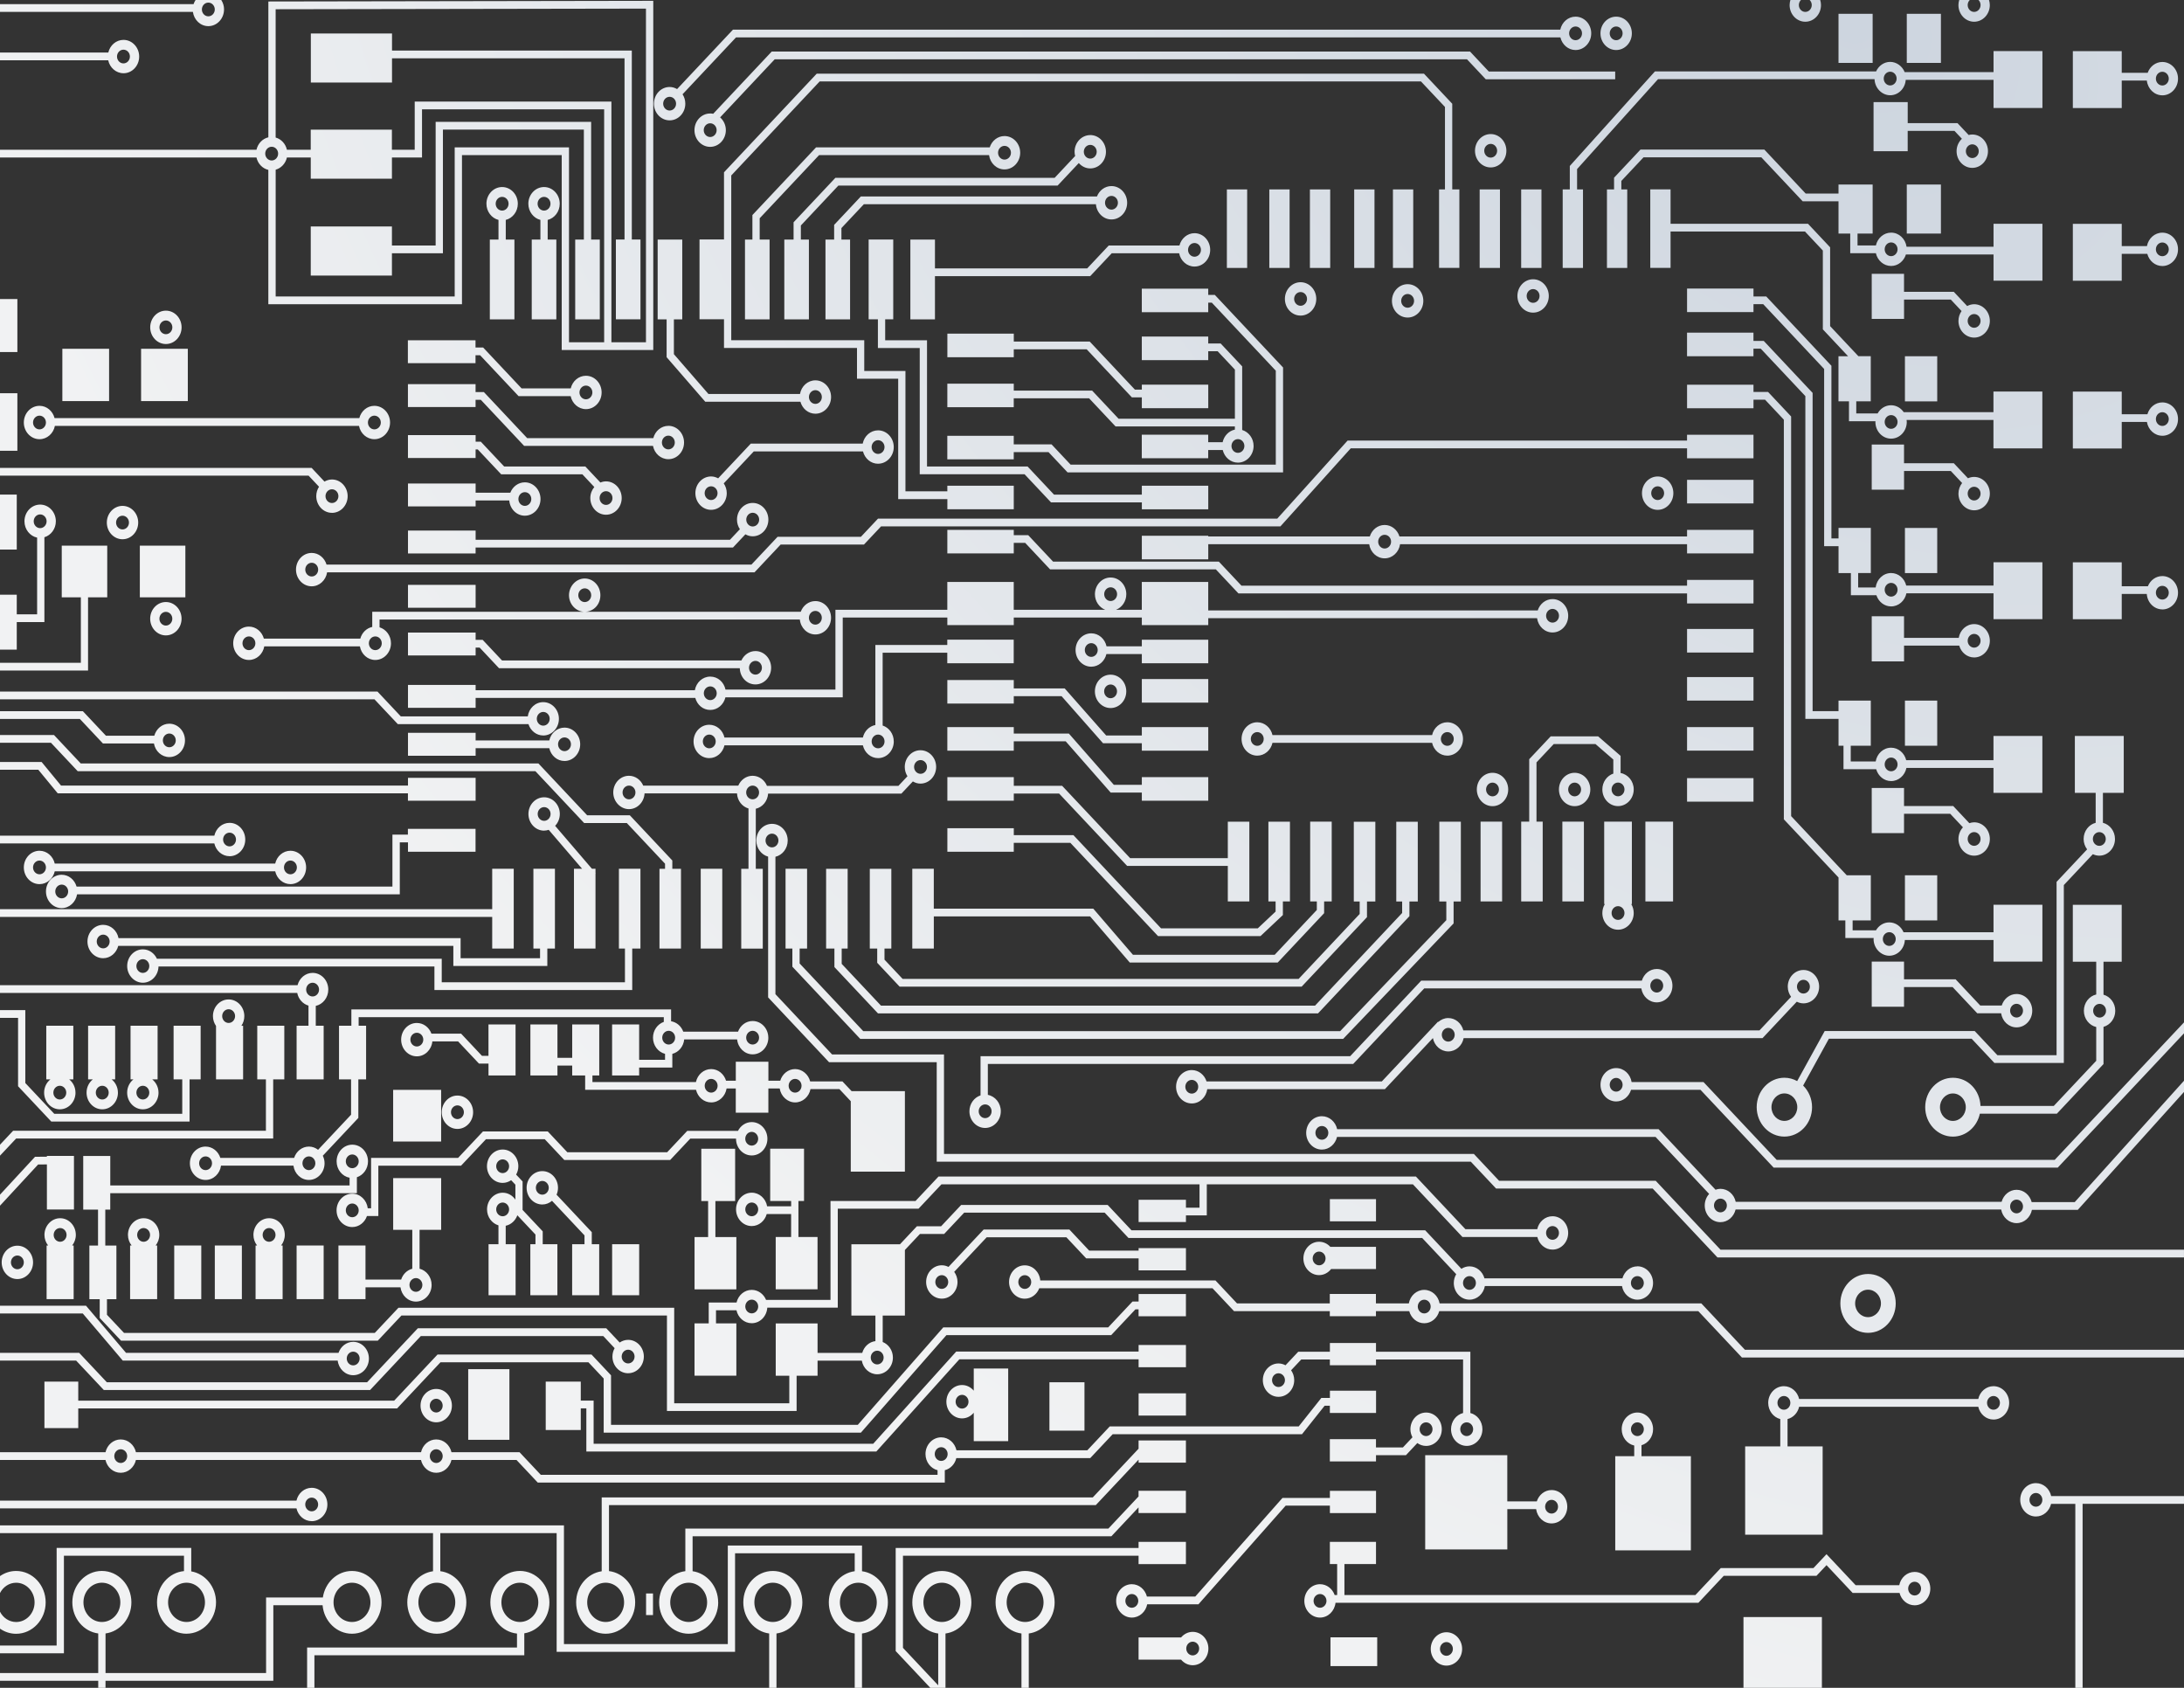 <svg width="792" height="612" viewBox="0 0 792 612" fill="none" xmlns="http://www.w3.org/2000/svg">
<rect x="0" y="0" width="792" height="612" fill="#333333" stroke="none"/>
<path d="M667.38 472.61C667.38 466.72 671.88 461.94 677.42 461.94C682.96 461.94 687.46 466.73 687.46 472.61C687.46 478.49 682.96 483.28 677.42 483.28C671.88 483.28 667.38 478.49 667.38 472.61ZM682.1 472.61C682.1 469.86 680 467.63 677.42 467.63C674.84 467.63 672.74 469.86 672.74 472.61C672.74 475.36 674.84 477.59 677.42 477.59C680 477.59 682.1 475.36 682.1 472.61ZM16.56 581C16.56 574.72 11.76 569.62 5.85 569.62C3.69 569.62 1.68 570.31 -0.01 571.49V577.64C1.12 575.42 3.31 573.89 5.85 573.89C9.54 573.89 12.54 577.08 12.54 581.01C12.54 584.94 9.54 588.13 5.85 588.13C3.31 588.13 1.12 586.6 -0.01 584.38V590.53C1.67 591.71 3.69 592.4 5.85 592.4C11.75 592.4 16.56 587.29 16.56 581.02V581ZM593.77 459.15C596.91 459.15 599.46 461.86 599.46 465.2C599.46 468.54 596.91 471.25 593.77 471.25C590.99 471.25 588.68 469.12 588.19 466.31H538.47C537.98 469.12 535.67 471.25 532.89 471.25C529.75 471.25 527.2 468.54 527.2 465.2C527.2 464.03 527.53 462.94 528.08 462.01C525.41 459.17 516.35 449.54 515.73 448.88H409.23C409.23 448.88 401.29 440.44 400.59 439.69H349.66C348.97 440.43 342.38 447.43 342.38 447.43H333.6C333.09 447.97 329.85 451.42 328.15 453.23V477.01H320.1V486.6C322.25 487.46 323.8 489.66 323.8 492.25C323.8 495.58 321.25 498.3 318.11 498.3C315.33 498.3 313.02 496.17 312.53 493.36H296.48V498.83H288.88V511.62H241.86V476.99H145.59C144.89 477.74 137 486.12 137 486.12H43.9L36.16 477.89V471.08H32.41V451.63H35.55V438.59H30.18V419.14H39.99V429.83H126.77V427.04C124.1 426.54 122.07 424.07 122.07 421.1C122.07 417.76 124.62 415.05 127.76 415.05C130.9 415.05 133.45 417.76 133.45 421.1C133.45 423.82 131.74 426.1 129.42 426.86V432.65H39.98V438.6H38.18V451.64H42.21V471.09H38.79V476.73C39.44 477.42 44.34 482.63 44.99 483.32H135.9C136.61 482.57 144.49 474.19 144.49 474.19H244.49V508.82H286.23V498.84H281.31V479.87H296.48V490.56H312.68C313.32 488.27 315.17 486.56 317.46 486.28V477.02H308.74V451.17H326.36L332.5 444.64H341.28C341.97 443.9 348.56 436.9 348.56 436.9H401.68C401.68 436.9 409.62 445.34 410.32 446.09H516.82L529.96 460.06C530.82 459.51 531.81 459.17 532.89 459.17C535.47 459.17 537.62 461.01 538.32 463.52H588.35C589.05 461.02 591.21 459.17 593.78 459.17L593.77 459.15ZM593.77 467.69C595.06 467.69 596.11 466.57 596.11 465.2C596.11 463.83 595.06 462.71 593.77 462.71C592.48 462.71 591.43 463.83 591.43 465.2C591.43 466.57 592.48 467.69 593.77 467.69ZM130.08 421.09C130.08 419.72 129.03 418.6 127.74 418.6C126.45 418.6 125.4 419.72 125.4 421.09C125.4 422.46 126.45 423.58 127.74 423.58C129.03 423.58 130.08 422.46 130.08 421.09ZM318.1 489.75C316.81 489.75 315.76 490.87 315.76 492.24C315.76 493.61 316.81 494.73 318.1 494.73C319.39 494.73 320.44 493.61 320.44 492.24C320.44 490.87 319.39 489.75 318.1 489.75ZM532.88 462.71C531.59 462.71 530.54 463.83 530.54 465.2C530.54 466.57 531.59 467.69 532.88 467.69C534.17 467.69 535.22 466.57 535.22 465.2C535.22 463.83 534.17 462.71 532.88 462.71ZM432.18 400.1C429.04 400.1 426.49 397.39 426.49 394.05C426.49 390.71 429.04 388 432.18 388C434.68 388 436.78 389.73 437.54 392.11H501.11C501.86 391.32 521.47 370.46 521.47 370.46L521.57 370.56C522.56 369.68 523.81 369.14 525.19 369.14C527.81 369.14 530 371.04 530.66 373.61H638.06C638.64 372.99 646.37 364.77 649.51 361.43C648.77 360.41 648.31 359.14 648.31 357.76C648.31 354.43 650.86 351.71 654 351.71C657.14 351.71 659.69 354.42 659.69 357.76C659.69 361.1 657.14 363.81 654 363.81C653.13 363.81 652.32 363.58 651.58 363.21L639.16 376.42H530.77C530.24 379.17 527.94 381.24 525.2 381.24C522.46 381.24 520.16 379.16 519.63 376.4L502.22 394.92H437.8C437.4 397.84 435.05 400.1 432.2 400.1H432.18ZM432.18 391.56C430.89 391.56 429.84 392.68 429.84 394.05C429.84 395.42 430.89 396.54 432.18 396.54C433.47 396.54 434.52 395.42 434.52 394.05C434.52 392.68 433.47 391.56 432.18 391.56ZM656.33 357.76C656.33 356.39 655.28 355.27 653.99 355.27C652.7 355.27 651.65 356.39 651.65 357.76C651.65 359.13 652.7 360.25 653.99 360.25C655.28 360.25 656.33 359.13 656.33 357.76ZM525.19 377.68C526.48 377.68 527.53 376.56 527.53 375.19C527.53 373.82 526.48 372.7 525.19 372.7C523.9 372.7 522.85 373.82 522.85 375.19C522.85 376.56 523.9 377.68 525.19 377.68ZM362.93 402.94C362.93 406.27 360.38 408.99 357.24 408.99C354.1 408.99 351.55 406.28 351.55 402.94C351.55 400.22 353.26 397.94 355.58 397.18V382.97H489.62C490.37 382.17 515.38 355.58 515.38 355.58H595.4C596.13 353.14 598.26 351.35 600.8 351.35C603.94 351.35 606.49 354.06 606.49 357.4C606.49 360.74 603.94 363.45 600.8 363.45C597.98 363.45 595.65 361.25 595.21 358.39H516.48C515.73 359.19 490.72 385.78 490.72 385.78H358.23V396.99C360.89 397.49 362.93 399.96 362.93 402.93V402.94ZM600.8 359.89C602.09 359.89 603.14 358.77 603.14 357.4C603.14 356.03 602.09 354.91 600.8 354.91C599.51 354.91 598.46 356.03 598.46 357.4C598.46 358.77 599.51 359.89 600.8 359.89ZM354.91 402.94C354.91 404.31 355.96 405.43 357.25 405.43C358.54 405.43 359.59 404.31 359.59 402.94C359.59 401.57 358.54 400.45 357.25 400.45C355.96 400.45 354.91 401.57 354.91 402.94ZM482.43 452.09H498.99V460.15H482.7C481.66 461.48 480.11 462.35 478.35 462.35C475.21 462.35 472.66 459.64 472.66 456.3C472.66 452.96 475.21 450.25 478.35 450.25C479.95 450.25 481.39 450.96 482.42 452.09H482.43ZM476.02 456.3C476.02 457.67 477.07 458.79 478.36 458.79C479.65 458.79 480.7 457.67 480.7 456.3C480.7 454.93 479.65 453.81 478.36 453.81C477.07 453.81 476.02 454.93 476.02 456.3ZM524.53 591.84C527.67 591.84 530.22 594.55 530.22 597.89C530.22 601.23 527.67 603.94 524.53 603.94C521.39 603.94 518.84 601.23 518.84 597.89C518.84 594.55 521.39 591.84 524.53 591.84ZM524.53 600.38C525.82 600.38 526.87 599.26 526.87 597.89C526.87 596.52 525.82 595.4 524.53 595.4C523.24 595.4 522.19 596.52 522.19 597.89C522.19 599.26 523.24 600.38 524.53 600.38ZM163.88 509.67C163.88 513 161.33 515.72 158.19 515.72C155.05 515.72 152.5 513.01 152.5 509.67C152.5 506.33 155.05 503.62 158.19 503.62C161.33 503.62 163.88 506.33 163.88 509.67ZM155.85 509.67C155.85 511.04 156.9 512.16 158.19 512.16C159.48 512.16 160.53 511.04 160.53 509.67C160.53 508.3 159.48 507.18 158.19 507.18C156.9 507.18 155.85 508.3 155.85 509.67ZM27.38 396.18C27.38 399.51 24.83 402.23 21.69 402.23C18.55 402.23 16 399.52 16 396.18C16 394.21 16.9 392.48 18.27 391.38H16.78V371.93H26.59V391.38H25.1C26.47 392.49 27.37 394.22 27.37 396.18H27.38ZM21.69 398.67C22.98 398.67 24.03 397.55 24.03 396.18C24.03 394.81 22.98 393.69 21.69 393.69C20.4 393.69 19.35 394.81 19.35 396.18C19.35 397.55 20.4 398.67 21.69 398.67ZM42.77 396.18C42.77 399.51 40.22 402.23 37.08 402.23C33.94 402.23 31.39 399.52 31.39 396.18C31.39 394.21 32.29 392.48 33.66 391.38H31.95V371.93H41.76V391.38H40.49C41.86 392.49 42.76 394.22 42.76 396.18H42.77ZM37.08 398.67C38.37 398.67 39.42 397.55 39.42 396.18C39.42 394.81 38.37 393.69 37.08 393.69C35.79 393.69 34.74 394.81 34.74 396.18C34.74 397.55 35.79 398.67 37.08 398.67ZM57.49 396.18C57.49 399.51 54.94 402.23 51.8 402.23C48.66 402.23 46.11 399.52 46.11 396.18C46.11 394.21 47.01 392.48 48.38 391.38H47.34V371.93H57.15V391.38H55.21C56.58 392.49 57.48 394.22 57.48 396.18H57.49ZM51.8 398.67C53.09 398.67 54.14 397.55 54.14 396.18C54.14 394.81 53.09 393.69 51.8 393.69C50.51 393.69 49.46 394.81 49.46 396.18C49.46 397.55 50.51 398.67 51.8 398.67ZM171.57 403.29C171.57 406.62 169.02 409.34 165.88 409.34C162.74 409.34 160.19 406.63 160.19 403.29C160.19 399.95 162.74 397.24 165.88 397.24C169.02 397.24 171.57 399.95 171.57 403.29ZM163.54 403.29C163.54 404.66 164.59 405.78 165.88 405.78C167.17 405.78 168.22 404.66 168.22 403.29C168.22 401.92 167.17 400.8 165.88 400.8C164.59 400.8 163.54 401.92 163.54 403.29ZM278.63 376.25C278.63 379.58 276.08 382.3 272.94 382.3C270.01 382.3 267.62 379.92 267.31 376.89H248.12C247.86 379.45 246.12 381.54 243.81 382.12V387.08H231.78V389.95H221.97V371.45H231.78V384.28H241.17V382.12C238.67 381.48 236.8 379.1 236.8 376.25C236.8 373.58 238.45 371.33 240.72 370.53V368.82H130.06V371.92H132.76V391.37H129.95V405.35L117.06 419.06C117.46 419.88 117.7 420.8 117.7 421.79C117.7 425.12 115.15 427.84 112.01 427.84C109.15 427.84 106.81 425.58 106.41 422.66H80.15C79.75 425.58 77.4 427.84 74.55 427.84C71.41 427.84 68.86 425.13 68.86 421.79C68.86 418.45 71.41 415.74 74.55 415.74C77.05 415.74 79.15 417.47 79.91 419.85H106.66C107.42 417.47 109.53 415.74 112.02 415.74C113.27 415.74 114.41 416.18 115.35 416.91C117.88 414.21 126.69 404.85 127.31 404.19V391.37H122.94V371.92H127.42V366.01H243.36V370.3C245.39 370.64 247.06 372.1 247.78 374.08H267.64C268.46 371.82 270.52 370.21 272.93 370.21C276.07 370.21 278.62 372.92 278.62 376.26L278.63 376.25ZM74.55 419.3C73.26 419.3 72.21 420.42 72.21 421.79C72.21 423.16 73.26 424.28 74.55 424.28C75.84 424.28 76.89 423.16 76.89 421.79C76.89 420.42 75.84 419.3 74.55 419.3ZM112.02 419.3C110.73 419.3 109.68 420.42 109.68 421.79C109.68 423.16 110.73 424.28 112.02 424.28C113.31 424.28 114.36 423.16 114.36 421.79C114.36 420.42 113.31 419.3 112.02 419.3ZM242.49 373.76C241.2 373.76 240.15 374.88 240.15 376.25C240.15 377.62 241.2 378.74 242.49 378.74C243.78 378.74 244.83 377.62 244.83 376.25C244.83 374.88 243.78 373.76 242.49 373.76ZM272.93 373.76C271.64 373.76 270.59 374.88 270.59 376.25C270.59 377.62 271.64 378.74 272.93 378.74C274.22 378.74 275.27 377.62 275.27 376.25C275.27 374.88 274.22 373.76 272.93 373.76ZM197.32 301.19C194.18 301.19 191.63 298.48 191.63 295.14C191.63 291.8 194.18 289.09 197.32 289.09C200.46 289.09 203.01 291.8 203.01 295.14C203.01 296.82 202.36 298.34 201.31 299.44L214.65 315H215.95V316.51L216.03 316.6L215.95 316.68V343.93H208.14V315H211.08L198.98 300.89C198.45 301.06 197.9 301.18 197.32 301.18V301.19ZM197.32 292.65C196.03 292.65 194.98 293.77 194.98 295.14C194.98 296.51 196.03 297.63 197.32 297.63C198.61 297.63 199.66 296.51 199.66 295.14C199.66 293.77 198.61 292.65 197.32 292.65ZM19.84 313.12H99.8C100.4 310.46 102.64 308.48 105.32 308.48C108.46 308.48 111.01 311.19 111.01 314.53C111.01 317.87 108.46 320.58 105.32 320.58C102.64 320.58 100.4 318.59 99.8 315.94H19.85C19.25 318.6 17.01 320.58 14.33 320.58C11.19 320.58 8.64 317.87 8.64 314.53C8.64 311.19 11.19 308.48 14.33 308.48C17.01 308.48 19.25 310.47 19.85 313.12H19.84ZM105.32 317.01C106.61 317.01 107.66 315.89 107.66 314.52C107.66 313.15 106.61 312.03 105.32 312.03C104.03 312.03 102.98 313.15 102.98 314.52C102.98 315.89 104.03 317.01 105.32 317.01ZM11.98 314.52C11.98 315.89 13.03 317.01 14.32 317.01C15.61 317.01 16.66 315.89 16.66 314.52C16.66 313.15 15.61 312.03 14.32 312.03C13.03 312.03 11.98 313.15 11.98 314.52ZM65.84 224.34C65.84 227.67 63.29 230.39 60.15 230.39C57.01 230.39 54.46 227.68 54.46 224.34C54.46 221 57.01 218.29 60.15 218.29C63.29 218.29 65.84 221 65.84 224.34ZM57.81 224.34C57.81 225.71 58.86 226.83 60.15 226.83C61.44 226.83 62.49 225.71 62.49 224.34C62.49 222.97 61.44 221.85 60.15 221.85C58.86 221.85 57.81 222.97 57.81 224.34ZM38.74 189.48C38.74 186.14 41.29 183.43 44.43 183.43C47.57 183.43 50.12 186.14 50.12 189.48C50.12 192.82 47.57 195.53 44.43 195.53C41.29 195.53 38.74 192.82 38.74 189.48ZM46.77 189.48C46.77 188.11 45.72 186.99 44.43 186.99C43.14 186.99 42.09 188.11 42.09 189.48C42.09 190.85 43.14 191.97 44.43 191.97C45.72 191.97 46.77 190.85 46.77 189.48ZM135.76 147.15C138.9 147.15 141.45 149.86 141.45 153.2C141.45 156.54 138.9 159.25 135.76 159.25C133.02 159.25 130.72 157.18 130.19 154.43H19.9C19.37 157.18 17.07 159.25 14.33 159.25C11.19 159.25 8.64 156.54 8.64 153.2C8.64 149.86 11.19 147.15 14.33 147.15C16.95 147.15 19.13 149.05 19.79 151.61H130.3C130.96 149.04 133.15 147.15 135.76 147.15ZM135.76 155.69C137.05 155.69 138.1 154.57 138.1 153.2C138.1 151.83 137.05 150.71 135.76 150.71C134.47 150.71 133.42 151.83 133.42 153.2C133.42 154.57 134.47 155.69 135.76 155.69ZM14.32 150.71C13.03 150.71 11.98 151.83 11.98 153.2C11.98 154.57 13.03 155.69 14.32 155.69C15.61 155.69 16.66 154.57 16.66 153.2C16.66 151.83 15.61 150.71 14.32 150.71ZM54.47 118.69C54.47 115.36 57.02 112.64 60.16 112.64C63.3 112.64 65.85 115.35 65.85 118.69C65.85 122.03 63.3 124.74 60.16 124.74C57.02 124.74 54.47 122.03 54.47 118.69ZM62.5 118.69C62.5 117.32 61.45 116.2 60.16 116.2C58.87 116.2 57.82 117.32 57.82 118.69C57.82 120.06 58.87 121.18 60.16 121.18C61.45 121.18 62.5 120.06 62.5 118.69ZM44.77 26.55C42.07 26.55 39.81 24.53 39.24 21.85H5.49294e-06V19.04H39.28C39.9 16.41 42.12 14.46 44.78 14.46C47.92 14.46 50.47 17.17 50.47 20.51C50.47 23.85 47.92 26.56 44.78 26.56L44.77 26.55ZM44.77 18.01C43.48 18.01 42.43 19.13 42.43 20.5C42.43 21.87 43.48 22.99 44.77 22.99C46.06 22.99 47.11 21.87 47.11 20.5C47.11 19.13 46.06 18.01 44.77 18.01ZM81.24 3.43C81.24 6.76 78.69 9.48 75.55 9.48C72.69 9.48 70.35 7.22 69.95 4.3H5.49294e-06V1.49H70.2C70.37 0.95 70.62 0.46 70.92 0H80.24C80.87 0.98 81.25 2.16 81.25 3.43H81.24ZM75.55 0.94C74.26 0.94 73.21 2.06 73.21 3.43C73.21 4.8 74.26 5.92 75.55 5.92C76.84 5.92 77.89 4.8 77.89 3.43C77.89 2.06 76.84 0.94 75.55 0.94ZM176.4 73.87C176.4 70.53 178.95 67.82 182.09 67.82C185.23 67.82 187.78 70.53 187.78 73.87C187.78 76.72 185.91 79.1 183.41 79.74V86.86H186.55V115.79H177.63V86.86H180.77V79.74C178.27 79.1 176.4 76.72 176.4 73.87ZM184.43 73.87C184.43 72.5 183.38 71.38 182.09 71.38C180.8 71.38 179.75 72.5 179.75 73.87C179.75 75.24 180.8 76.36 182.09 76.36C183.38 76.36 184.43 75.24 184.43 73.87ZM191.6 73.87C191.6 70.53 194.15 67.82 197.29 67.82C200.43 67.82 202.98 70.53 202.98 73.87C202.98 76.72 201.11 79.1 198.61 79.74V86.86H201.75V115.79H192.83V86.86H195.97V79.74C193.47 79.1 191.6 76.72 191.6 73.87ZM199.63 73.87C199.63 72.5 198.58 71.38 197.29 71.38C196 71.38 194.95 72.5 194.95 73.87C194.95 75.24 196 76.36 197.29 76.36C198.58 76.36 199.63 75.24 199.63 73.87ZM257.54 41.14C257.91 41.14 258.27 41.18 258.63 41.26L279.86 18.69H533.09C533.09 18.69 539.21 25.19 539.89 25.93H585.73V28.74H538.79C538.79 28.74 532.67 22.24 531.99 21.5H280.94C280.29 22.19 265.1 38.34 261.14 42.56C262.4 43.67 263.22 45.33 263.22 47.2C263.22 50.53 260.67 53.25 257.53 53.25C254.39 53.25 251.84 50.54 251.84 47.2C251.84 43.86 254.39 41.15 257.53 41.15L257.54 41.14ZM257.54 49.68C258.83 49.68 259.88 48.56 259.88 47.19C259.88 45.82 258.83 44.7 257.54 44.7C256.25 44.7 255.2 45.82 255.2 47.19C255.2 48.56 256.25 49.68 257.54 49.68ZM395.37 48.97C398.51 48.97 401.06 51.68 401.06 55.02C401.06 58.36 398.51 61.07 395.37 61.07C393.72 61.07 392.25 60.31 391.21 59.12L383.54 67.28H304.03C303.32 68.04 291.13 81 290.42 81.76V86.87H293.34V115.8H284.42V86.87H287.78V80.6L302.94 64.48H382.45C383.06 63.84 388.45 58.1 389.89 56.56C389.77 56.07 389.68 55.56 389.68 55.03C389.68 51.7 392.23 48.98 395.37 48.98V48.97ZM395.37 57.51C396.66 57.51 397.71 56.39 397.71 55.02C397.71 53.65 396.66 52.53 395.37 52.53C394.08 52.53 393.03 53.65 393.03 55.02C393.03 56.39 394.08 57.51 395.37 57.51ZM408.75 73.52C408.75 76.86 406.2 79.57 403.06 79.57C400.09 79.57 397.67 77.13 397.42 74.04H313.28C312.6 74.76 305.81 81.99 305.13 82.7V86.86H308.27V115.79H299.35V86.86H302.49V81.54L312.18 71.23H397.8C398.65 69.03 400.68 67.47 403.06 67.47C406.2 67.47 408.75 70.18 408.75 73.52ZM400.72 73.52C400.72 74.89 401.77 76.01 403.06 76.01C404.35 76.01 405.4 74.89 405.4 73.52C405.4 72.15 404.35 71.03 403.06 71.03C401.77 71.03 400.72 72.15 400.72 73.52ZM433.17 84.55C436.31 84.55 438.86 87.26 438.86 90.6C438.86 93.94 436.31 96.65 433.17 96.65C430.43 96.65 428.14 94.58 427.6 91.83H403.16C402.46 92.57 395.35 100.13 395.35 100.13H339.05V115.8H330.13V86.87H339.05V97.32H394.26C394.96 96.58 402.07 89.02 402.07 89.02H427.71C428.37 86.46 430.56 84.55 433.18 84.55H433.17ZM433.17 93.09C434.46 93.09 435.51 91.97 435.51 90.6C435.51 89.23 434.46 88.11 433.17 88.11C431.88 88.11 430.83 89.23 430.83 90.6C430.83 91.97 431.88 93.09 433.17 93.09ZM471.64 114.43C468.5 114.43 465.95 111.72 465.95 108.38C465.95 105.04 468.5 102.33 471.64 102.33C474.78 102.33 477.33 105.04 477.33 108.38C477.33 111.72 474.78 114.43 471.64 114.43ZM471.64 105.89C470.35 105.89 469.3 107.01 469.3 108.38C469.3 109.75 470.35 110.87 471.64 110.87C472.93 110.87 473.98 109.75 473.98 108.38C473.98 107.01 472.93 105.89 471.64 105.89ZM318.42 168.15C315.8 168.15 313.61 166.25 312.95 163.68H273.35C272.76 164.31 265.17 172.37 262.45 175.27C263.13 176.27 263.55 177.49 263.55 178.81C263.55 182.15 261 184.86 257.86 184.86C254.72 184.86 252.17 182.15 252.17 178.81C252.17 175.47 254.72 172.76 257.86 172.76C258.79 172.76 259.65 173.02 260.43 173.44L272.26 160.86H312.85C313.38 158.11 315.68 156.04 318.42 156.04C321.56 156.04 324.11 158.75 324.11 162.09C324.11 165.43 321.56 168.14 318.42 168.14V168.15ZM257.87 176.33C256.58 176.33 255.53 177.45 255.53 178.82C255.53 180.19 256.58 181.31 257.87 181.31C259.16 181.31 260.21 180.19 260.21 178.82C260.21 177.45 259.16 176.33 257.87 176.33ZM318.42 159.61C317.13 159.61 316.08 160.73 316.08 162.1C316.08 163.47 317.13 164.59 318.42 164.59C319.71 164.59 320.76 163.47 320.76 162.1C320.76 160.73 319.71 159.61 318.42 159.61ZM212.48 136.25C215.62 136.25 218.17 138.96 218.17 142.3C218.17 145.64 215.62 148.35 212.48 148.35C209.78 148.35 207.52 146.33 206.94 143.64H188.06C188.06 143.64 174.85 129.6 174.12 128.82H172.44V131.69H147.91V123.39H172.44V126.01H175.21C175.21 126.01 188.42 140.05 189.15 140.83H206.97C207.59 138.21 209.81 136.25 212.47 136.25H212.48ZM212.48 144.79C213.77 144.79 214.82 143.67 214.82 142.3C214.82 140.93 213.77 139.81 212.48 139.81C211.19 139.81 210.14 140.93 210.14 142.3C210.14 143.67 211.19 144.79 212.48 144.79ZM242.37 154.4C245.51 154.4 248.06 157.11 248.06 160.45C248.06 163.79 245.51 166.5 242.37 166.5C239.63 166.5 237.33 164.43 236.8 161.68H190.08C190.08 161.68 175.09 145.74 174.36 144.96H172.46V147.59H147.93V139.29H172.46V142.15H175.46C175.46 142.15 190.45 158.09 191.18 158.87H236.91C237.57 156.31 239.76 154.41 242.37 154.41V154.4ZM242.37 162.94C243.66 162.94 244.71 161.82 244.71 160.45C244.71 159.08 243.66 157.96 242.37 157.96C241.08 157.96 240.03 159.08 240.03 160.45C240.03 161.82 241.08 162.94 242.37 162.94ZM274.08 293.26V315.03H276.61V343.96H268.8V315.03H271.43V293.15C269.12 292.48 267.4 290.31 267.26 287.68H233.74C233.57 290.85 231.11 293.39 228.08 293.39C225.05 293.39 222.39 290.68 222.39 287.34C222.39 284 224.94 281.29 228.08 281.29C230.39 281.29 232.37 282.76 233.26 284.87H267.73C268.62 282.77 270.6 281.29 272.91 281.29C275.22 281.29 277.26 282.8 278.13 284.95H325.8C326.23 284.49 327.97 282.64 329.08 281.46C328.46 280.5 328.1 279.33 328.1 278.08C328.1 274.75 330.65 272.03 333.79 272.03C336.93 272.03 339.48 274.74 339.48 278.08C339.48 281.42 336.93 284.13 333.79 284.13C332.79 284.13 331.86 283.83 331.04 283.34L326.89 287.75H278.55C278.37 290.47 276.51 292.71 274.06 293.25L274.08 293.26ZM228.1 284.85C226.81 284.85 225.76 285.97 225.76 287.34C225.76 288.71 226.81 289.83 228.1 289.83C229.39 289.83 230.44 288.71 230.44 287.34C230.44 285.97 229.39 284.85 228.1 284.85ZM272.93 284.85C271.64 284.85 270.59 285.97 270.59 287.34C270.59 288.71 271.64 289.83 272.93 289.83C274.22 289.83 275.27 288.71 275.27 287.34C275.27 285.97 274.22 284.85 272.93 284.85ZM333.82 280.58C335.11 280.58 336.16 279.46 336.16 278.09C336.16 276.72 335.11 275.6 333.82 275.6C332.53 275.6 331.48 276.72 331.48 278.09C331.48 279.46 332.53 280.58 333.82 280.58ZM11.99 457.73C11.99 461.06 9.44 463.78 6.3 463.78C3.16 463.78 0.61 461.07 0.61 457.73C0.61 454.39 3.16 451.68 6.3 451.68C9.44 451.68 11.99 454.39 11.99 457.73ZM3.96 457.73C3.96 459.1 5.01 460.22 6.3 460.22C7.59 460.22 8.64 459.1 8.64 457.73C8.64 456.36 7.59 455.24 6.3 455.24C5.01 455.24 3.96 456.36 3.96 457.73ZM324.12 268.84C324.12 272.17 321.57 274.89 318.43 274.89C315.75 274.89 313.51 272.9 312.91 270.25H262.72C262.12 272.91 259.88 274.89 257.2 274.89C254.06 274.89 251.51 272.18 251.51 268.84C251.51 265.5 254.06 262.79 257.2 262.79C259.88 262.79 262.12 264.78 262.72 267.43H312.91C313.43 265.11 315.21 263.31 317.44 262.89V233.87H343.52V231.95H367.61V240.49H343.52V236.67H320.08V263.07C322.41 263.83 324.11 266.11 324.11 268.83L324.12 268.84ZM257.21 266.35C255.92 266.35 254.87 267.47 254.87 268.84C254.87 270.21 255.92 271.33 257.21 271.33C258.5 271.33 259.55 270.21 259.55 268.84C259.55 267.47 258.5 266.35 257.21 266.35ZM316.09 268.84C316.09 270.21 317.14 271.33 318.43 271.33C319.72 271.33 320.77 270.21 320.77 268.84C320.77 267.47 319.72 266.35 318.43 266.35C317.14 266.35 316.09 267.47 316.09 268.84ZM295.68 217.95C298.82 217.95 301.37 220.66 301.37 224C301.37 227.34 298.82 230.05 295.68 230.05C292.75 230.05 290.36 227.67 290.05 224.63H137.64V227.46C140.02 228.18 141.78 230.49 141.78 233.25C141.78 236.58 139.23 239.3 136.09 239.3C133.31 239.3 131 237.17 130.51 234.36H95.84C95.35 237.17 93.04 239.3 90.26 239.3C87.12 239.3 84.57 236.59 84.57 233.25C84.57 229.91 87.12 227.2 90.26 227.2C92.84 227.2 94.99 229.04 95.69 231.55H130.66C131.25 229.41 132.91 227.76 134.99 227.32V221.82H211.66C208.7 221.61 206.34 219.01 206.34 215.81C206.34 212.61 208.89 209.76 212.03 209.76C215.17 209.76 217.72 212.47 217.72 215.81C217.72 219.15 215.36 221.61 212.4 221.82H290.38C291.21 219.56 293.26 217.95 295.67 217.95H295.68ZM295.68 226.49C296.97 226.49 298.02 225.37 298.02 224C298.02 222.63 296.97 221.51 295.68 221.51C294.39 221.51 293.34 222.63 293.34 224C293.34 225.37 294.39 226.49 295.68 226.49ZM90.27 230.76C88.98 230.76 87.93 231.88 87.93 233.25C87.93 234.62 88.98 235.74 90.27 235.74C91.56 235.74 92.61 234.62 92.61 233.25C92.61 231.88 91.56 230.76 90.27 230.76ZM133.76 233.25C133.76 234.62 134.81 235.74 136.1 235.74C137.39 235.74 138.44 234.62 138.44 233.25C138.44 231.88 137.39 230.76 136.1 230.76C134.81 230.76 133.76 231.88 133.76 233.25ZM214.39 215.82C214.39 214.45 213.34 213.33 212.05 213.33C210.76 213.33 209.71 214.45 209.71 215.82C209.71 217.19 210.76 218.31 212.05 218.31C213.34 218.31 214.39 217.19 214.39 215.82ZM408.43 250.68C408.43 254.02 405.88 256.73 402.74 256.73C399.6 256.73 397.05 254.02 397.05 250.68C397.05 247.34 399.6 244.63 402.74 244.63C405.88 244.63 408.43 247.34 408.43 250.68ZM400.4 250.68C400.4 252.05 401.45 253.17 402.74 253.17C404.03 253.17 405.08 252.05 405.08 250.68C405.08 249.31 404.03 248.19 402.74 248.19C401.45 248.19 400.4 249.31 400.4 250.68ZM455.93 261.89C458.61 261.89 460.85 263.88 461.45 266.54H519.33C519.93 263.88 522.17 261.89 524.85 261.89C527.99 261.89 530.54 264.6 530.54 267.94C530.54 271.28 527.99 273.99 524.85 273.99C522.17 273.99 519.93 272 519.33 269.35H461.45C460.85 272.01 458.61 273.99 455.93 273.99C452.79 273.99 450.24 271.28 450.24 267.94C450.24 264.6 452.79 261.89 455.93 261.89ZM524.85 270.43C526.14 270.43 527.19 269.31 527.19 267.94C527.19 266.57 526.14 265.45 524.85 265.45C523.56 265.45 522.51 266.57 522.51 267.94C522.51 269.31 523.56 270.43 524.85 270.43ZM455.93 270.43C457.22 270.43 458.27 269.31 458.27 267.94C458.27 266.57 457.22 265.45 455.93 265.45C454.64 265.45 453.59 266.57 453.59 267.94C453.59 269.31 454.64 270.43 455.93 270.43ZM541.24 280.21C544.38 280.21 546.93 282.92 546.93 286.26C546.93 289.6 544.38 292.31 541.24 292.31C538.1 292.31 535.55 289.6 535.55 286.26C535.55 282.92 538.1 280.21 541.24 280.21ZM541.24 288.75C542.53 288.75 543.58 287.63 543.58 286.26C543.58 284.89 542.53 283.77 541.24 283.77C539.95 283.77 538.9 284.89 538.9 286.26C538.9 287.63 539.95 288.75 541.24 288.75ZM571.02 280.21C574.16 280.21 576.71 282.92 576.71 286.26C576.71 289.6 574.16 292.31 571.02 292.31C567.88 292.31 565.33 289.6 565.33 286.26C565.33 282.92 567.88 280.21 571.02 280.21ZM571.02 288.75C572.31 288.75 573.36 287.63 573.36 286.26C573.36 284.89 572.31 283.77 571.02 283.77C569.73 283.77 568.68 284.89 568.68 286.26C568.68 287.63 569.73 288.75 571.02 288.75ZM516.15 109.09C516.15 112.43 513.6 115.14 510.46 115.14C507.32 115.14 504.77 112.43 504.77 109.09C504.77 105.75 507.32 103.04 510.46 103.04C513.6 103.04 516.15 105.75 516.15 109.09ZM510.46 106.6C509.17 106.6 508.12 107.72 508.12 109.09C508.12 110.46 509.17 111.58 510.46 111.58C511.75 111.58 512.8 110.46 512.8 109.09C512.8 107.72 511.75 106.6 510.46 106.6ZM555.96 113.36C552.82 113.36 550.27 110.65 550.27 107.31C550.27 103.97 552.82 101.26 555.96 101.26C559.1 101.26 561.65 103.97 561.65 107.31C561.65 110.65 559.1 113.36 555.96 113.36ZM555.96 104.82C554.67 104.82 553.62 105.94 553.62 107.31C553.62 108.68 554.67 109.8 555.96 109.8C557.25 109.8 558.3 108.68 558.3 107.31C558.3 105.94 557.25 104.82 555.96 104.82ZM534.89 54.66C534.89 51.32 537.44 48.61 540.58 48.61C543.72 48.61 546.27 51.32 546.27 54.66C546.27 58 543.72 60.71 540.58 60.71C537.44 60.71 534.89 58 534.89 54.66ZM540.58 57.15C541.87 57.15 542.92 56.03 542.92 54.66C542.92 53.29 541.87 52.17 540.58 52.17C539.29 52.17 538.24 53.29 538.24 54.66C538.24 56.03 539.29 57.15 540.58 57.15ZM571.36 18.14C568.7 18.14 566.48 16.18 565.86 13.56H266.91C266.27 14.25 251.46 29.99 247.52 34.18C248.15 35.15 248.52 36.33 248.52 37.59C248.52 40.93 245.97 43.64 242.83 43.64C239.69 43.64 237.14 40.93 237.14 37.59C237.14 34.25 239.69 31.54 242.83 31.54C243.82 31.54 244.73 31.83 245.54 32.3L265.81 10.74H565.82C566.4 8.05 568.65 6.04 571.35 6.04C574.49 6.04 577.04 8.75 577.04 12.09C577.04 15.43 574.49 18.14 571.35 18.14H571.36ZM242.83 35.1C241.54 35.1 240.49 36.22 240.49 37.59C240.49 38.96 241.54 40.08 242.83 40.08C244.12 40.08 245.17 38.96 245.17 37.59C245.17 36.22 244.12 35.1 242.83 35.1ZM571.36 9.6C570.07 9.6 569.02 10.72 569.02 12.09C569.02 13.46 570.07 14.58 571.36 14.58C572.65 14.58 573.7 13.46 573.7 12.09C573.7 10.72 572.65 9.6 571.36 9.6ZM586.08 18.14C582.94 18.14 580.39 15.43 580.39 12.09C580.39 8.75 582.94 6.04 586.08 6.04C589.22 6.04 591.77 8.75 591.77 12.09C591.77 15.43 589.22 18.14 586.08 18.14ZM586.08 9.6C584.79 9.6 583.74 10.72 583.74 12.09C583.74 13.46 584.79 14.58 586.08 14.58C587.37 14.58 588.42 13.46 588.42 12.09C588.42 10.72 587.37 9.6 586.08 9.6ZM606.82 178.82C606.82 182.16 604.27 184.87 601.13 184.87C597.99 184.87 595.44 182.16 595.44 178.82C595.44 175.48 597.99 172.77 601.13 172.77C604.27 172.77 606.82 175.48 606.82 178.82ZM598.79 178.82C598.79 180.19 599.84 181.31 601.13 181.31C602.42 181.31 603.47 180.19 603.47 178.82C603.47 177.45 602.42 176.33 601.13 176.33C599.84 176.33 598.79 177.45 598.79 178.82ZM714.31 0H710.49C710.31 0.58 710.2 1.19 710.2 1.83C710.2 5.17 712.75 7.88 715.89 7.88C719.03 7.88 721.58 5.17 721.58 1.83C721.58 1.19 721.46 0.58 721.29 0H717.47C717.94 0.46 718.23 1.1 718.23 1.83C718.23 3.2 717.18 4.32 715.89 4.32C714.6 4.32 713.55 3.2 713.55 1.83C713.55 1.11 713.85 0.46 714.31 0ZM653.09 0H649.27C649.1 0.58 648.98 1.19 648.98 1.83C648.98 5.17 651.53 7.88 654.67 7.88C657.81 7.88 660.36 5.17 660.36 1.83C660.36 1.19 660.25 0.58 660.07 0H656.25C656.72 0.46 657.01 1.1 657.01 1.83C657.01 3.2 655.96 4.32 654.67 4.32C653.38 4.32 652.33 3.2 652.33 1.83C652.33 1.11 652.63 0.46 653.09 0ZM784.14 34.56C781.23 34.56 778.85 32.21 778.52 29.2H769.42V39.18H751.69V18.55H769.42V26.4H778.83C779.64 24.11 781.7 22.47 784.14 22.47C787.28 22.47 789.83 25.18 789.83 28.52C789.83 31.86 787.28 34.57 784.14 34.57V34.56ZM784.14 26.02C782.85 26.02 781.8 27.14 781.8 28.51C781.8 29.88 782.85 31 784.14 31C785.43 31 786.48 29.88 786.48 28.51C786.48 27.14 785.43 26.02 784.14 26.02ZM784.14 96.46C781.54 96.46 779.37 94.59 778.69 92.05H769.42V101.79H751.69V81.16H769.42V89.24H778.56C779.07 86.46 781.38 84.36 784.14 84.36C787.28 84.36 789.83 87.07 789.83 90.41C789.83 93.75 787.28 96.46 784.14 96.46ZM784.14 87.92C782.85 87.92 781.8 89.04 781.8 90.41C781.8 91.78 782.85 92.9 784.14 92.9C785.43 92.9 786.48 91.78 786.48 90.41C786.48 89.04 785.43 87.92 784.14 87.92ZM784.14 158C781.34 158 779.02 155.84 778.55 153H769.42V162.63H751.69V142H769.42V150.2H778.73C779.44 147.73 781.58 145.91 784.14 145.91C787.28 145.91 789.83 148.62 789.83 151.96C789.83 155.3 787.28 158.01 784.14 158.01V158ZM784.14 149.46C782.85 149.46 781.8 150.58 781.8 151.95C781.8 153.32 782.85 154.44 784.14 154.44C785.43 154.44 786.48 153.32 786.48 151.95C786.48 150.58 785.43 149.46 784.14 149.46ZM784.14 220.96C781.15 220.96 778.72 218.49 778.5 215.37H769.42V224.52H751.69V203.89H769.42V212.57H778.9C779.77 210.4 781.79 208.88 784.14 208.88C787.28 208.88 789.83 211.59 789.83 214.93C789.83 218.27 787.28 220.98 784.14 220.98V220.96ZM784.14 212.42C782.85 212.42 781.8 213.54 781.8 214.91C781.8 216.28 782.85 217.4 784.14 217.4C785.43 217.4 786.48 216.28 786.48 214.91C786.48 213.54 785.43 212.42 784.14 212.42ZM367.63 308.83V305.61H388.16C388.91 306.41 419.94 339.41 419.94 339.41H457.12L465.22 331.79V326.86H467.78V297.93H459.97V326.86H462.58V330.53C461.84 331.23 456.75 336.01 456.12 336.61H421.04C420.29 335.81 389.26 302.81 389.26 302.81H367.64V300.3H343.55V308.84H367.64L367.63 308.83ZM438.16 281.79H414.07V284.57H403.92C403.17 283.72 387.61 265.98 387.61 265.98H367.63V263.65H343.54V272.19H367.63V268.79H386.46C387.21 269.64 402.77 287.38 402.77 287.38H414.07V290.34H438.16V281.8V281.79ZM438.16 263.65H414.07V266.69H401.15C400.41 265.85 386.1 249.61 386.1 249.61H367.63V246.57H343.54V255.11H367.63V252.42H384.96C385.7 253.26 400.01 269.5 400.01 269.5H414.07V272.19H438.16V263.65ZM438.16 246.22H414.07V254.76H438.16V246.22ZM438.16 231.95V240.49H414.07V237.15H401.23C400.61 239.78 398.39 241.74 395.73 241.74C392.59 241.74 390.04 239.03 390.04 235.69C390.04 232.35 392.59 229.64 395.73 229.64C398.43 229.64 400.69 231.66 401.27 234.35H414.07V231.96H438.16V231.95ZM395.73 233.2C394.44 233.2 393.39 234.32 393.39 235.69C393.39 237.06 394.44 238.18 395.73 238.18C397.02 238.18 398.07 237.06 398.07 235.69C398.07 234.32 397.02 233.2 395.73 233.2ZM414.07 184.67H438.16V176.13H414.07V179.35H382.23C381.52 178.59 372.64 169.15 372.64 169.15H336.17V123.38H321V115.77H323.92V86.84H315V115.77H318.36V126.19H333.53V171.96H371.55C372.26 172.72 381.14 182.16 381.14 182.16H414.08V184.67H414.07ZM635.88 157.63V166.17H611.79V162.56H489.83C489.07 163.4 464.32 190.87 464.32 190.87H319.5C318.82 191.59 313.31 197.45 313.31 197.45H283.09C282.38 198.21 273.61 207.53 273.61 207.53H118.62C118.17 210.39 115.84 212.59 113.03 212.59C109.89 212.59 107.34 209.88 107.34 206.54C107.34 203.2 109.89 200.49 113.03 200.49C115.56 200.49 117.69 202.27 118.42 204.72H272.5C273.21 203.96 281.98 194.64 281.98 194.64H312.2C312.88 193.92 318.39 188.06 318.39 188.06H463.18C463.94 187.22 488.69 159.75 488.69 159.75H611.78V157.63H635.87H635.88ZM113.04 204.05C111.75 204.05 110.7 205.17 110.7 206.54C110.7 207.91 111.75 209.03 113.04 209.03C114.33 209.03 115.38 207.91 115.38 206.54C115.38 205.17 114.33 204.05 113.04 204.05ZM635.88 173.99H611.79V182.53H635.88V173.99ZM635.88 200.67H611.79V197.33H507.72C507.3 200.22 504.96 202.45 502.12 202.45C499.28 202.45 496.94 200.22 496.52 197.33H438.16V202.81H414.07V194.27H438.16V194.52H496.74C497.49 192.11 499.6 190.35 502.12 190.35C504.64 190.35 506.75 192.11 507.5 194.52H611.79V192.13H635.88V200.67ZM502.12 193.91C500.83 193.91 499.78 195.03 499.78 196.4C499.78 197.77 500.83 198.89 502.12 198.89C503.41 198.89 504.46 197.77 504.46 196.4C504.46 195.03 503.41 193.91 502.12 193.91ZM635.88 210.27H611.79V212.36H450.2C449.5 211.61 442 203.64 442 203.64H381.89C381.18 202.89 372.86 194.04 372.86 194.04H367.63V192.12H343.54V200.66H367.63V196.84H371.77C372.48 197.59 380.8 206.45 380.8 206.45H440.91C441.61 207.2 449.11 215.17 449.11 215.17H611.79V218.81H635.88V210.27ZM635.88 228.06H611.79V236.6H635.88V228.06ZM635.88 245.49H611.79V254.03H635.88V245.49ZM635.88 263.64H611.79V272.18H635.88V263.64ZM635.88 282.14H611.79V290.68H635.88V282.14ZM343.54 184.66H367.63V176.12H343.54V178.15H328.35V134.51H313.41V123.36H265.18V63.62C265.93 62.83 296.5 30.31 297.25 29.52H515.29C515.97 30.24 523.31 38.06 524 38.78V68.68H521.86V97.14H529.22V68.68H526.64V37.62L516.39 26.72H296.17L262.55 62.47V86.83H253.67V115.76H262.55V126.18H310.78V137.33H325.72V180.97H343.55V184.67L343.54 184.66ZM343.54 147.66V139.12H367.63V141.63H396.05C396.05 141.63 404.93 151.07 405.64 151.83H447.82V134.01C447.17 133.32 442.22 128.05 441.57 127.36H438.15V130.58H414.06V122.04H438.15V124.55H442.66L450.46 132.84V155.91C452.84 156.63 454.6 158.94 454.6 161.7C454.6 165.04 452.05 167.75 448.91 167.75C446.25 167.75 444.03 165.79 443.41 163.17H438.14V166.15H414.05V157.61H438.14V160.35H443.37C443.87 158.04 445.61 156.23 447.81 155.77V154.62H404.54C404.54 154.62 395.66 145.18 394.95 144.42H367.62V147.64H343.53L343.54 147.66ZM446.58 161.71C446.58 163.08 447.63 164.2 448.92 164.2C450.21 164.2 451.26 163.08 451.26 161.71C451.26 160.34 450.21 159.22 448.92 159.22C447.63 159.22 446.58 160.34 446.58 161.71ZM343.54 129.52H367.63V126.65H394.07C394.81 127.43 410.46 144.08 410.46 144.08H414.07V148.01H438.16V139.47H414.07V141.27H411.56C410.82 140.49 395.17 123.84 395.17 123.84H367.64V120.97H343.55V129.51L343.54 129.52ZM444.91 68.69V97.15H452.27V68.69H444.91ZM460.3 97.15H467.66V68.69H460.3V97.15ZM475.02 97.15H482.38V68.69H475.02V97.15ZM498.44 97.15V68.69H491.08V97.15H498.44ZM505.13 97.15H512.49V68.69H505.13V97.15ZM543.94 68.69H536.58V97.15H543.94V68.69ZM558.99 97.15V68.69H551.63V97.15H558.99ZM679.09 22.8V5.01H666.71V22.8H679.09ZM703.85 22.8V5.01H691.47V22.8H703.85ZM703.85 66.91H691.47V84.7H703.85V66.91ZM679.43 37.03H691.81V44.64H709.86L713.91 48.95C714.33 48.84 714.77 48.77 715.22 48.77C718.36 48.77 720.91 51.48 720.91 54.82C720.91 58.16 718.36 60.87 715.22 60.87C712.08 60.87 709.53 58.16 709.53 54.82C709.53 53.03 710.28 51.43 711.46 50.32C710.55 49.36 709.17 47.89 708.76 47.45H691.8V54.82H679.42V37.03H679.43ZM715.23 57.31C716.52 57.31 717.57 56.19 717.57 54.82C717.57 53.45 716.52 52.33 715.23 52.33C713.94 52.33 712.89 53.45 712.89 54.82C712.89 56.19 713.94 57.31 715.23 57.31ZM722.92 28.95H691.09C690.87 32.07 688.44 34.54 685.45 34.54C682.46 34.54 679.89 31.94 679.78 28.71H601.26C600.51 29.54 572.61 60.53 571.91 61.31V68.69H574.05V97.15H566.69V68.69H569.27V60.18L600.14 25.9H680.34C681.26 23.86 683.2 22.44 685.46 22.44C687.72 22.44 689.83 23.97 690.7 26.14H722.93V18.53H740.66V39.16H722.93V28.94L722.92 28.95ZM685.45 26C684.16 26 683.11 27.12 683.11 28.49C683.11 29.86 684.16 30.98 685.45 30.98C686.74 30.98 687.79 29.86 687.79 28.49C687.79 27.12 686.74 26 685.45 26ZM722.92 92.27H691.16C690.41 94.68 688.3 96.44 685.78 96.44C683.1 96.44 680.86 94.45 680.26 91.8H670.96V84.7H666.71V73H653.73C653.73 73 639.47 57.83 638.73 57.05H596C595.33 57.77 588.64 64.88 587.96 65.6V68.69H590.1V97.15H582.74V68.69H585.32V64.43L594.9 54.24H639.82C639.82 54.24 654.08 69.41 654.82 70.19H666.71V66.91H679.09V84.7H673.61V88.99H680.27C680.87 86.33 683.11 84.35 685.79 84.35C688.63 84.35 690.97 86.58 691.39 89.47H722.93V81.15H740.66V101.78H722.93V92.28L722.92 92.27ZM685.79 87.9C684.5 87.9 683.45 89.02 683.45 90.39C683.45 91.76 684.5 92.88 685.79 92.88C687.08 92.88 688.13 91.76 688.13 90.39C688.13 89.02 687.08 87.9 685.79 87.9ZM722.92 152.27H691.4C691.43 152.51 691.47 152.75 691.47 153C691.47 156.33 688.92 159.05 685.78 159.05C682.64 159.05 680.09 156.34 680.09 153C680.09 152.91 680.11 152.83 680.11 152.74H670.51V145.52H666.7V129.16H670.18L661.03 119.42V90.84C660.38 90.14 655.21 84.65 654.55 83.95H605.81V97.13H598.45V68.67H605.81V81.14H655.65L663.67 89.67V118.25C664.29 118.91 671.79 126.88 673.92 129.15H678.41V145.51H673.15V149.92H680.89C681.88 148.14 683.68 146.94 685.77 146.94C687.66 146.94 689.33 147.94 690.36 149.45H722.9V141.96H740.63V162.59H722.9V152.25L722.92 152.27ZM685.79 150.51C684.5 150.51 683.45 151.63 683.45 153C683.45 154.37 684.5 155.49 685.79 155.49C687.08 155.49 688.13 154.37 688.13 153C688.13 151.63 687.08 150.51 685.79 150.51ZM722.92 215.12H691.34C690.78 217.84 688.51 219.88 685.79 219.88C683.31 219.88 681.23 218.18 680.45 215.83H671.2V207.79H666.72V198.05H661.5V133.78C660.76 133 640.15 111.07 639.41 110.29H635.88V113.16H611.79V104.62H635.88V107.49H640.5L664.14 132.62V195.24H666.72V191.42H678.43V207.78H673.84V213.02H680.18C680.56 210.07 682.91 207.78 685.79 207.78C688.43 207.78 690.63 209.71 691.27 212.31H722.92V203.87H740.65V224.5H722.92V215.11V215.12ZM685.79 211.35C684.5 211.35 683.45 212.47 683.45 213.84C683.45 215.21 684.5 216.33 685.79 216.33C687.08 216.33 688.13 215.21 688.13 213.84C688.13 212.47 687.08 211.35 685.79 211.35ZM722.92 278.45H691.34C690.78 281.17 688.51 283.21 685.79 283.21C683.23 283.21 681.09 281.4 680.38 278.92H668.52V270.4H666.72V260.66H654.69V143.62C653.97 142.85 639.23 127.19 638.51 126.42H635.87V129.16H611.78V120.62H635.87V123.61H639.6L657.32 142.46V257.85H666.71V254.04H678.42V270.4H671.15V276.11H680.19C680.66 273.28 682.98 271.11 685.78 271.11C688.42 271.11 690.62 273.04 691.26 275.64H722.91V266.85H740.64V287.48H722.91V278.45H722.92ZM685.79 274.68C684.5 274.68 683.45 275.8 683.45 277.17C683.45 278.54 684.5 279.66 685.79 279.66C687.08 279.66 688.13 278.54 688.13 277.17C688.13 275.8 687.08 274.68 685.79 274.68ZM722.92 340.83H690.77C690.6 344 688.14 346.54 685.12 346.54C682.1 346.54 679.43 343.83 679.43 340.49C679.43 340.36 679.46 340.24 679.47 340.12H669.19V333.74H666.72V318.17L646.89 297.08V152.17C646.23 151.47 640.74 145.63 640.08 144.93H635.88V148.03H611.79V139.49H635.88V142.12H641.17L649.53 151.01V295.92C650.2 296.63 666.32 313.77 669.7 317.37H678.43V333.74H671.83V337.32H680.3C681.3 335.61 683.08 334.45 685.12 334.45C687.43 334.45 689.41 335.92 690.3 338.03H722.92V328.05H740.65V348.68H722.92V340.83ZM685.12 338C683.83 338 682.78 339.12 682.78 340.49C682.78 341.86 683.83 342.98 685.12 342.98C686.41 342.98 687.46 341.86 687.46 340.49C687.46 339.12 686.41 338 685.12 338ZM678.76 365.04V348.68H690.47V355.1H709.19C709.19 355.1 717.41 363.83 718.11 364.59H725.9C726.65 362.18 728.76 360.42 731.28 360.42C734.42 360.42 736.97 363.13 736.97 366.47C736.97 369.81 734.42 372.52 731.28 372.52C728.44 372.52 726.11 370.29 725.68 367.4H717.02C717.02 367.4 708.81 358.67 708.1 357.91H690.47V365.04H678.76ZM731.28 368.95C732.57 368.95 733.62 367.83 733.62 366.46C733.62 365.09 732.57 363.97 731.28 363.97C729.99 363.97 728.94 365.09 728.94 366.46C728.94 367.83 729.99 368.95 731.28 368.95ZM678.76 302.07V285.71H690.47V292.25H708.3L714.16 298.48C714.71 298.29 715.29 298.16 715.9 298.16C719.04 298.16 721.59 300.87 721.59 304.21C721.59 307.55 719.04 310.26 715.9 310.26C712.76 310.26 710.21 307.55 710.21 304.21C710.21 302.56 710.84 301.07 711.84 299.98C710.47 298.52 707.71 295.59 707.21 295.06H690.47V302.08H678.76V302.07ZM715.89 306.69C717.18 306.69 718.23 305.57 718.23 304.2C718.23 302.83 717.18 301.71 715.89 301.71C714.6 301.71 713.55 302.83 713.55 304.2C713.55 305.57 714.6 306.69 715.89 306.69ZM678.76 239.81V223.45H690.47V231.29H710.31C710.78 228.45 713.1 226.29 715.9 226.29C719.04 226.29 721.59 229 721.59 232.34C721.59 235.68 719.04 238.39 715.9 238.39C713.34 238.39 711.2 236.57 710.49 234.1H690.48V239.81H678.77H678.76ZM715.89 234.83C717.18 234.83 718.23 233.71 718.23 232.34C718.23 230.97 717.18 229.85 715.89 229.85C714.6 229.85 713.55 230.97 713.55 232.34C713.55 233.71 714.6 234.83 715.89 234.83ZM678.76 177.56V161.19H690.47V167.97H708.53L713.66 173.42C714.35 173.1 715.11 172.93 715.9 172.93C719.04 172.93 721.59 175.64 721.59 178.98C721.59 182.32 719.04 185.03 715.9 185.03C712.76 185.03 710.21 182.32 710.21 178.98C710.21 177.52 710.72 176.19 711.54 175.14C710.36 173.89 707.93 171.31 707.44 170.78H690.48V177.56H678.77H678.76ZM715.89 181.47C717.18 181.47 718.23 180.35 718.23 178.98C718.23 177.61 717.18 176.49 715.89 176.49C714.6 176.49 713.55 177.61 713.55 178.98C713.55 180.35 714.6 181.47 715.89 181.47ZM678.76 115.65V99.28H690.47V105.82H708.53L713.37 110.97C714.14 110.56 714.99 110.31 715.9 110.31C719.04 110.31 721.59 113.02 721.59 116.36C721.59 119.7 719.04 122.41 715.9 122.41C712.76 122.41 710.21 119.7 710.21 116.36C710.21 115.02 710.64 113.79 711.34 112.78C710.11 111.47 707.91 109.13 707.44 108.63H690.48V115.64H678.77L678.76 115.65ZM715.89 118.85C717.18 118.85 718.23 117.73 718.23 116.36C718.23 114.99 717.18 113.87 715.89 113.87C714.6 113.87 713.55 114.99 713.55 116.36C713.55 117.73 714.6 118.85 715.89 118.85ZM702.51 333.73V317.36H690.8V333.73H702.51ZM702.51 270.4V254.04H690.8V270.4H702.51ZM702.51 207.79V191.43H690.8V207.79H702.51ZM702.51 145.53V129.17H690.8V145.53H702.51ZM606.72 326.85V297.92H596.68V326.85H606.72ZM574.38 297.92H566.57V326.85H574.38V297.92ZM559.44 297.92V326.85H551.64V297.92H554.55V275.28L562.35 266.99H579.54L587.69 274.07V280.29C590.38 280.77 592.45 283.24 592.45 286.24C592.45 289.57 589.9 292.29 586.76 292.29C583.62 292.29 581.07 289.58 581.07 286.24C581.07 283.54 582.75 281.28 585.05 280.5V275.4C584.25 274.7 579.21 270.32 578.59 269.79H563.44C562.79 270.48 557.84 275.75 557.19 276.44V297.92H559.44ZM586.76 288.73C588.05 288.73 589.1 287.61 589.1 286.24C589.1 284.87 588.05 283.75 586.76 283.75C585.47 283.75 584.42 284.87 584.42 286.24C584.42 287.61 585.47 288.73 586.76 288.73ZM544.72 297.92H536.91V326.85H544.72V297.92ZM445.25 297.92V311.16H409.83C409.08 310.36 385.16 284.92 385.16 284.92H367.64V281.79H343.55V290.33H367.64V287.73H384.07C384.82 288.53 408.74 313.97 408.74 313.97H445.25V326.86H453.06V297.93H445.25V297.92ZM338.64 315H330.83V343.93H338.64V332.29H395.32C396.06 333.15 409.7 349.01 409.7 349.01H463.35L480.18 331.11V326.85H482.93V297.92H475.12V326.85H477.53V329.95C476.81 330.71 462.96 345.44 462.25 346.2H410.85C410.11 345.34 396.47 329.48 396.47 329.48H338.63V314.99L338.64 315ZM261.92 343.93V315H254.11V343.93H261.92ZM586.76 337.11C583.62 337.11 581.07 334.4 581.07 331.06C581.07 329.86 581.41 328.74 581.98 327.8H581.74V297.92H591.78V327.8H591.54C592.11 328.74 592.45 329.86 592.45 331.06C592.45 334.39 589.9 337.11 586.76 337.11ZM586.76 328.57C585.47 328.57 584.42 329.69 584.42 331.06C584.42 332.43 585.47 333.55 586.76 333.55C588.05 333.55 589.1 332.43 589.1 331.06C589.1 329.69 588.05 328.57 586.76 328.57ZM172.48 308.83H147.95V305.43H144.98V324.28H27.95C27.48 327.11 25.16 329.28 22.36 329.28C19.22 329.28 16.67 326.57 16.67 323.23C16.67 319.89 19.22 317.18 22.36 317.18C24.92 317.18 27.06 318.99 27.77 321.47H142.31V302.62H147.92V300.53H172.45V308.83H172.48ZM22.38 320.75C21.09 320.75 20.04 321.87 20.04 323.24C20.04 324.61 21.09 325.73 22.38 325.73C23.67 325.73 24.72 324.61 24.72 323.24C24.72 321.87 23.67 320.75 22.38 320.75ZM172.48 290.33V282.03H147.95V284.84H22.13C21.43 283.99 15.1 276.3 15.1 276.3H5.49294e-06V279.11H13.9C14.6 279.96 20.93 287.65 20.93 287.65H147.93V290.34H172.46L172.48 290.33ZM147.95 274.02V265.72H172.48V268.47H199.19C199.79 265.81 202.03 263.83 204.71 263.83C207.85 263.83 210.4 266.54 210.4 269.88C210.4 273.22 207.85 275.93 204.71 275.93C202.03 275.93 199.79 273.94 199.19 271.29H172.48V274.04H147.95V274.02ZM204.71 272.36C206 272.36 207.05 271.24 207.05 269.87C207.05 268.5 206 267.38 204.71 267.38C203.42 267.38 202.37 268.5 202.37 269.87C202.37 271.24 203.42 272.36 204.71 272.36ZM172.48 256.65H147.95V248.35H172.48V250.27H251.98C252.47 247.46 254.78 245.33 257.56 245.33C260.34 245.33 262.52 247.34 263.09 250.03H302.96V221.1H343.53V211H367.62V221.1H400.78C398.62 220.24 397.06 218.04 397.06 215.45C397.06 212.11 399.61 209.4 402.75 209.4C405.89 209.4 408.44 212.11 408.44 215.45C408.44 218.04 406.89 220.24 404.72 221.1H414.06V211H438.15V221.34H557.64C558.4 218.96 560.5 217.23 563 217.23C566.14 217.23 568.69 219.94 568.69 223.28C568.69 226.62 566.14 229.33 563 229.33C560.15 229.33 557.8 227.07 557.4 224.15H438.16V226.66H414.07V223.91H367.63V226.66H343.54V223.91H305.61V252.84H263.07C262.45 255.47 260.23 257.42 257.57 257.42C254.91 257.42 252.83 255.58 252.14 253.07H172.48V256.65ZM402.76 212.95C401.47 212.95 400.42 214.07 400.42 215.44C400.42 216.81 401.47 217.93 402.76 217.93C404.05 217.93 405.1 216.81 405.1 215.44C405.1 214.07 404.05 212.95 402.76 212.95ZM563.01 225.76C564.3 225.76 565.35 224.64 565.35 223.27C565.35 221.9 564.3 220.78 563.01 220.78C561.72 220.78 560.67 221.9 560.67 223.27C560.67 224.64 561.72 225.76 563.01 225.76ZM257.57 253.86C258.86 253.86 259.91 252.74 259.91 251.37C259.91 250 258.86 248.88 257.57 248.88C256.28 248.88 255.23 250 255.23 251.37C255.23 252.74 256.28 253.86 257.57 253.86ZM147.95 237.67V229.37H172.48V232H175.03C175.03 232 181.36 238.74 182.05 239.47H268.86C269.79 237.47 271.71 236.07 273.95 236.07C277.09 236.07 279.64 238.78 279.64 242.12C279.64 245.46 277.09 248.17 273.95 248.17C270.81 248.17 268.36 245.54 268.28 242.28H180.96C180.96 242.28 174.63 235.54 173.94 234.81H172.48V237.67H147.95ZM273.96 244.61C275.25 244.61 276.3 243.49 276.3 242.12C276.3 240.75 275.25 239.63 273.96 239.63C272.67 239.63 271.62 240.75 271.62 242.12C271.62 243.49 272.67 244.61 273.96 244.61ZM147.95 212.06V220.36H172.48V212.06H147.95ZM147.95 200.68V192.38H172.48V195.72H264.71C265.16 195.24 267.13 193.15 268.31 191.89C267.65 190.9 267.26 189.71 267.26 188.41C267.26 185.08 269.81 182.36 272.95 182.36C276.09 182.36 278.64 185.07 278.64 188.41C278.64 191.75 276.09 194.46 272.95 194.46C271.99 194.46 271.1 194.18 270.31 193.74L265.8 198.53H172.47V200.69H147.94L147.95 200.68ZM272.96 190.9C274.25 190.9 275.3 189.78 275.3 188.41C275.3 187.04 274.25 185.92 272.96 185.92C271.67 185.92 270.62 187.04 270.62 188.41C270.62 189.78 271.67 190.9 272.96 190.9ZM147.95 175.31H172.48V178.65H185.06C185.91 176.45 187.95 174.89 190.32 174.89C193.46 174.89 196.01 177.6 196.01 180.94C196.01 184.28 193.46 186.99 190.32 186.99C187.35 186.99 184.93 184.55 184.68 181.46H172.48V183.61H147.95V175.31ZM190.33 183.43C191.62 183.43 192.67 182.31 192.67 180.94C192.67 179.57 191.62 178.45 190.33 178.45C189.04 178.45 187.99 179.57 187.99 180.94C187.99 182.31 189.04 183.43 190.33 183.43ZM147.95 157.76H172.48V160.15H174.36C174.36 160.15 182.13 168.41 182.84 169.16H212.28L217.73 174.96C218.36 174.7 219.04 174.54 219.76 174.54C222.9 174.54 225.45 177.25 225.45 180.59C225.45 183.93 222.9 186.64 219.76 186.64C216.62 186.64 214.07 183.93 214.07 180.59C214.07 179.05 214.63 177.66 215.52 176.59C214.39 175.38 211.7 172.52 211.18 171.97H181.74C181.74 171.97 173.97 163.71 173.26 162.96H172.47V166.06H147.94V157.76H147.95ZM219.77 183.08C221.06 183.08 222.11 181.96 222.11 180.59C222.11 179.22 221.06 178.1 219.77 178.1C218.48 178.1 217.43 179.22 217.43 180.59C217.43 181.96 218.48 183.08 219.77 183.08ZM22.61 126.46V145.43H39.56V126.46H22.61ZM68.11 126.46H51.16V145.43H68.11V126.46ZM38.89 216.58V197.85H22.39V216.58H29.32V240.32H5.49294e-06V243.13H31.93V216.59H38.86L38.89 216.58ZM50.71 216.58H67.22V197.85H50.71V216.58ZM223.34 86.85V115.78H232.26V86.85H229.12V18.33H142.16V12.14H112.72V29.93H142.16V21.14H226.48V86.85H223.34ZM365.61 496.21V522.54H353.12V512.25C352.08 513.5 350.57 514.3 348.88 514.3C345.75 514.3 343.19 511.59 343.19 508.25C343.19 504.91 345.74 502.2 348.88 502.2C350.57 502.2 352.08 503 353.12 504.25V496.21H365.61ZM348.88 505.76C347.59 505.76 346.54 506.88 346.54 508.25C346.54 509.62 347.59 510.74 348.88 510.74C350.17 510.74 351.22 509.62 351.22 508.25C351.22 506.88 350.17 505.76 348.88 505.76ZM393.27 518.74V501.19H380.56V518.74H393.27ZM432.52 591.7C435.66 591.7 438.21 594.41 438.21 597.75C438.21 601.09 435.66 603.8 432.52 603.8C430.85 603.8 429.35 603.01 428.31 601.78H412.89V593.72H428.31C429.35 592.49 430.85 591.7 432.52 591.7ZM432.52 600.24C433.81 600.24 434.86 599.12 434.86 597.75C434.86 596.38 433.81 595.26 432.52 595.26C431.23 595.26 430.18 596.38 430.18 597.75C430.18 599.12 431.23 600.24 432.52 600.24ZM430.07 505.22H412.9V513.28H430.07V505.22ZM430.07 452.57V460.63H412.9V456.28H393.9C393.9 456.28 387.4 449.37 386.71 448.63H357.81C357.22 449.26 349.03 457.97 346.03 461.16C346.77 462.18 347.23 463.45 347.23 464.83C347.23 468.16 344.68 470.88 341.54 470.88C338.4 470.88 335.85 468.17 335.85 464.83C335.85 461.49 338.4 458.78 341.54 458.78C342.41 458.78 343.22 459.01 343.96 459.38L356.71 445.82H387.8C387.8 445.82 394.3 452.73 394.99 453.47H412.9V452.56H430.07V452.57ZM339.18 464.85C339.18 466.22 340.23 467.34 341.52 467.34C342.81 467.34 343.86 466.22 343.86 464.85C343.86 463.48 342.81 462.36 341.52 462.36C340.23 462.36 339.18 463.48 339.18 464.85ZM499.43 593.69H482.48V604.12H499.43V593.68V593.69ZM498.99 442.85V434.79H482.26V442.85H498.99ZM632.25 612H660.69V586.34H632.25V612ZM251.86 467.51H267.03V448.54H259.43V435.5H266.59V416.53H254.32V435.5H256.79V448.54H251.87V467.51H251.86ZM184.73 522.06V496.45H169.79V522.06H184.73ZM122.73 471.07V451.62H132.54V463.97H145.47C146.09 462.02 147.61 460.53 149.51 460.04V445.92H142.58V427.18H159.98V445.92H152.15V460.03C154.65 460.67 156.52 463.05 156.52 465.9C156.52 469.23 153.97 471.95 150.83 471.95C147.97 471.95 145.63 469.69 145.23 466.77H132.55V471.06H122.74L122.73 471.07ZM150.83 468.4C152.12 468.4 153.17 467.28 153.17 465.91C153.17 464.54 152.12 463.42 150.83 463.42C149.54 463.42 148.49 464.54 148.49 465.91C148.49 467.28 149.54 468.4 150.83 468.4ZM107.56 451.62V471.07H117.37V451.62H107.56ZM97.58 441.72C100.72 441.72 103.27 444.43 103.27 447.77C103.27 449.24 102.75 450.57 101.93 451.62H102.49V471.07H92.68V451.62H93.24C92.42 450.57 91.9 449.24 91.9 447.77C91.9 444.44 94.45 441.72 97.59 441.72H97.58ZM97.58 450.26C98.87 450.26 99.92 449.14 99.92 447.77C99.92 446.4 98.87 445.28 97.58 445.28C96.29 445.28 95.24 446.4 95.24 447.77C95.24 449.14 96.29 450.26 97.58 450.26ZM77.9 451.62V471.07H87.71V451.62H77.9ZM63.18 451.62V471.07H72.99V451.62H63.18ZM52.08 441.72C55.22 441.72 57.77 444.43 57.77 447.77C57.77 449.24 57.25 450.57 56.43 451.62H56.99V471.07H47.18V451.62H47.74C46.92 450.57 46.4 449.24 46.4 447.77C46.4 444.44 48.95 441.72 52.09 441.72H52.08ZM52.08 450.26C53.37 450.26 54.42 449.14 54.42 447.77C54.42 446.4 53.37 445.28 52.08 445.28C50.79 445.28 49.74 446.4 49.74 447.77C49.74 449.14 50.79 450.26 52.08 450.26ZM26.71 451.62V471.07H16.9V451.62H17.46C16.64 450.57 16.12 449.24 16.12 447.77C16.12 444.44 18.67 441.72 21.81 441.72C24.95 441.72 27.5 444.43 27.5 447.77C27.5 449.24 26.98 450.57 26.16 451.62H26.72H26.71ZM21.8 445.28C20.51 445.28 19.46 446.4 19.46 447.77C19.46 449.14 20.51 450.26 21.8 450.26C23.09 450.26 24.14 449.14 24.14 447.77C24.14 446.4 23.09 445.28 21.8 445.28ZM72.76 391.38V371.93H62.95V391.38H66.09V403.85H19.67C18.97 403.11 9.88 393.44 9.18 392.7V366.26H5.49294e-06V369.07H6.55V393.86L18.59 406.66H68.74V391.38H72.77H72.76ZM88.15 391.38H78.34V372C77.65 371 77.22 369.77 77.22 368.44C77.22 365.1 79.77 362.39 82.91 362.39C86.05 362.39 88.6 365.1 88.6 368.44C88.6 369.74 88.2 370.95 87.54 371.94H88.16V391.39L88.15 391.38ZM82.91 365.94C81.62 365.94 80.57 367.06 80.57 368.43C80.57 369.8 81.62 370.92 82.91 370.92C84.2 370.92 85.25 369.8 85.25 368.43C85.25 367.06 84.2 365.94 82.91 365.94ZM159.97 395.17H142.57V413.91H159.97V395.17ZM231.79 469.64V451.14H221.98V469.64H231.79ZM186.96 371.45V389.95H177.15V385.66H173.7C173.7 385.66 166.81 378.34 166.12 377.6H156.79C156.49 380.63 154.09 383.02 151.16 383.02C148.02 383.02 145.47 380.31 145.47 376.97C145.47 373.63 148.02 370.92 151.16 370.92C153.57 370.92 155.63 372.53 156.45 374.79H167.21C167.21 374.79 174.1 382.11 174.79 382.85H177.14V371.45H186.95H186.96ZM151.16 374.47C149.87 374.47 148.82 375.59 148.82 376.96C148.82 378.33 149.87 379.45 151.16 379.45C152.45 379.45 153.5 378.33 153.5 376.96C153.5 375.59 152.45 374.47 151.16 374.47ZM113.03 551.56C110.35 551.56 108.11 549.57 107.51 546.92H5.49294e-06V544.11H107.51C108.11 541.45 110.35 539.47 113.03 539.47C116.17 539.47 118.72 542.18 118.72 545.52C118.72 548.86 116.17 551.57 113.03 551.57V551.56ZM113.03 543.02C111.74 543.02 110.69 544.14 110.69 545.51C110.69 546.88 111.74 548 113.03 548C114.32 548 115.37 546.88 115.37 545.51C115.37 544.14 114.32 543.02 113.03 543.02ZM482.26 512.34V509.71H480.36C479.64 510.61 472.16 520.03 472.16 520.03H403.51C402.81 520.78 395.37 528.69 395.37 528.69H346.8C346.29 530.87 344.67 532.57 342.62 533.09V537.57H195.01C195.01 537.57 188 530.12 187.31 529.38H163.71C163.11 532.04 160.87 534.02 158.19 534.02C155.51 534.02 153.27 532.03 152.67 529.38H49.29C48.69 532.04 46.45 534.02 43.77 534.02C41.09 534.02 38.85 532.03 38.25 529.38H5.49294e-06V526.57H38.26C38.86 523.91 41.1 521.93 43.78 521.93C46.46 521.93 48.7 523.92 49.3 526.57H152.68C153.28 523.91 155.52 521.93 158.2 521.93C160.88 521.93 163.12 523.92 163.72 526.57H188.41C188.41 526.57 195.42 534.02 196.11 534.76H339.99V533.09C337.49 532.45 335.62 530.07 335.62 527.22C335.62 523.89 338.17 521.17 341.31 521.17C344.01 521.17 346.27 523.19 346.85 525.87H394.3C395 525.12 402.44 517.21 402.44 517.21H470.96C471.67 516.31 479.16 506.89 479.16 506.89H482.28V504.26H499.01V512.32H482.28L482.26 512.34ZM43.78 525.49C42.49 525.49 41.44 526.61 41.44 527.98C41.44 529.35 42.49 530.47 43.78 530.47C45.07 530.47 46.12 529.35 46.12 527.98C46.12 526.61 45.07 525.49 43.78 525.49ZM158.2 525.49C156.91 525.49 155.86 526.61 155.86 527.98C155.86 529.35 156.91 530.47 158.2 530.47C159.49 530.47 160.54 529.35 160.54 527.98C160.54 526.61 159.49 525.49 158.2 525.49ZM341.31 524.74C340.02 524.74 338.97 525.86 338.97 527.23C338.97 528.6 340.02 529.72 341.31 529.72C342.6 529.72 343.65 528.6 343.65 527.23C343.65 525.86 342.6 524.74 341.31 524.74ZM412.9 469.18V471.93H410.68C410.68 471.93 402.58 480.55 401.87 481.3H342.07C342.07 481.3 311.83 515.77 311.07 516.64H221.58V498.67L214.51 491.15H158.66C158.66 491.15 143.67 507.09 142.94 507.87H28.38V500.97H16.11V517.81H28.38V510.68H144.01C144.01 510.68 159 494.74 159.73 493.96H213.39C214.03 494.64 218.28 499.16 218.92 499.84V519.46H312.2C312.2 519.46 342.44 484.99 343.2 484.12H402.95C402.95 484.12 411.05 475.5 411.76 474.75H412.89V477.26H430.06V469.2H412.89L412.9 469.18ZM430.07 487.68H412.9V490.07H346.76C346.76 490.07 317.41 522.67 316.65 523.51H215.27V507.86H210.61V500.96H197.9V518.51H210.61V510.67H212.63V526.32H317.78C317.78 526.32 347.13 493.72 347.89 492.88H412.9V495.74H430.07V487.68ZM230.34 581C230.34 587.28 225.54 592.38 219.63 592.38C213.72 592.38 208.93 587.27 208.93 581C208.93 575.24 212.98 570.48 218.2 569.73V542.95H396.29C396.93 542.27 409.49 528.91 412.89 525.29V522.29H430.06V530.35H412.89V529.25L397.38 545.74H220.84V569.67C226.18 570.31 230.34 575.13 230.34 580.98V581ZM219.63 573.88C215.94 573.88 212.94 577.07 212.94 581C212.94 584.93 215.94 588.12 219.63 588.12C223.32 588.12 226.32 584.93 226.32 581C226.32 577.07 223.32 573.88 219.63 573.88ZM260.45 581C260.45 587.28 255.65 592.38 249.74 592.38C243.83 592.38 239.03 587.27 239.03 581C239.03 575.16 243.19 570.34 248.53 569.69V554.25H401.94C402.66 553.48 412.84 542.65 412.84 542.65L412.88 542.69V540.55H430.05V548.61H412.88V546.56L403.03 557.04H251.16V569.71C256.39 570.46 260.43 575.22 260.43 580.98L260.45 581ZM249.74 573.88C246.05 573.88 243.05 577.07 243.05 581C243.05 584.93 246.05 588.12 249.74 588.12C253.43 588.12 256.43 584.93 256.43 581C256.43 577.07 253.43 573.88 249.74 573.88ZM337.36 612L324.81 598.66V561.28H412.89V559.07H430.06V567.13H412.89V564.09H327.45V597.5C328.03 598.12 336.71 607.34 340.23 611.09V592.3C334.95 591.61 330.84 586.81 330.84 581.01C330.84 574.73 335.64 569.63 341.55 569.63C347.46 569.63 352.26 574.74 352.26 581.01C352.26 586.81 348.16 591.6 342.87 592.3V612H337.36ZM348.24 581C348.24 577.08 345.24 573.88 341.55 573.88C337.86 573.88 334.86 577.07 334.86 581C334.86 584.93 337.86 588.12 341.55 588.12C345.24 588.12 348.24 584.93 348.24 581ZM370.42 612V592.29C365.14 591.6 361.03 586.8 361.03 581C361.03 574.72 365.83 569.62 371.74 569.62C377.65 569.62 382.45 574.73 382.45 581C382.45 586.8 378.35 591.59 373.07 592.29V612H370.43H370.42ZM378.43 581C378.43 577.08 375.43 573.88 371.74 573.88C368.05 573.88 365.05 577.07 365.05 581C365.05 584.93 368.05 588.12 371.74 588.12C375.43 588.12 378.43 584.93 378.43 581ZM67.64 592.38C61.74 592.38 56.94 587.27 56.94 581C56.94 575.06 61.25 570.17 66.72 569.67V564.09H23.18V599.48H5.49294e-06V596.67H20.54V561.27H69.35V569.77C74.44 570.65 78.34 575.34 78.34 580.99C78.34 587.27 73.54 592.37 67.63 592.37L67.64 592.38ZM67.64 573.88C63.95 573.88 60.95 577.07 60.95 581C60.95 584.93 63.95 588.12 67.64 588.12C71.33 588.12 74.33 584.93 74.33 581C74.33 577.07 71.33 573.88 67.64 573.88ZM127.64 592.38C122.07 592.38 117.48 587.83 116.98 582.04H99.12V609.44H38.26V612H35.62V609.44H5.49294e-06V606.63H35.62V592.28C30.34 591.59 26.23 586.79 26.23 580.99C26.23 574.71 31.03 569.61 36.94 569.61C42.85 569.61 47.65 574.72 47.65 580.99C47.65 586.79 43.55 591.58 38.27 592.28V606.63H96.49V579.24H117.08C117.88 573.8 122.3 569.62 127.64 569.62C133.54 569.62 138.35 574.73 138.35 581C138.35 587.27 133.55 592.38 127.64 592.38ZM43.64 581C43.64 577.08 40.64 573.88 36.95 573.88C33.26 573.88 30.26 577.07 30.26 581C30.26 584.93 33.26 588.12 36.95 588.12C40.64 588.12 43.64 584.93 43.64 581ZM127.64 573.88C123.95 573.88 120.95 577.07 120.95 581C120.95 584.93 123.95 588.12 127.64 588.12C131.33 588.12 134.33 584.93 134.33 581C134.33 577.07 131.33 573.88 127.64 573.88ZM111.37 612V597.38H187.48V592.32C182.06 591.76 177.82 586.9 177.82 580.99C177.82 574.71 182.62 569.61 188.53 569.61C194.44 569.61 199.24 574.72 199.24 580.99C199.24 586.69 195.28 591.41 190.13 592.23V600.18H114.02V612H111.38H111.37ZM195.21 581C195.21 577.08 192.21 573.88 188.52 573.88C184.83 573.88 181.83 577.07 181.83 581C181.83 584.93 184.83 588.12 188.52 588.12C192.21 588.12 195.21 584.93 195.21 581ZM312.59 592.29V612H309.95V592.29C304.67 591.6 300.56 586.8 300.56 581C300.56 575.2 304.66 570.41 309.95 569.71V563.2H266.56V598.95H201.86V555.9H159.67V569.7C164.98 570.37 169.11 575.18 169.11 581C169.11 587.28 164.31 592.38 158.41 592.38C152.51 592.38 147.7 587.27 147.7 581C147.7 575.22 151.78 570.44 157.03 569.72V555.9H5.49294e-06V553.09H204.51V596.14H263.93V560.4H312.6V569.72C317.88 570.41 321.98 575.21 321.98 581.01C321.98 586.81 317.88 591.6 312.6 592.3L312.59 592.29ZM151.72 581C151.72 584.92 154.72 588.12 158.41 588.12C162.1 588.12 165.1 584.93 165.1 581C165.1 577.07 162.1 573.88 158.41 573.88C154.72 573.88 151.72 577.07 151.72 581ZM311.27 573.88C307.58 573.88 304.58 577.07 304.58 581C304.58 584.93 307.58 588.12 311.27 588.12C314.96 588.12 317.96 584.93 317.96 581C317.96 577.07 314.96 573.88 311.27 573.88ZM236.8 585.62V577.79H234.29V585.62H236.8ZM278.93 612V592.29C273.65 591.6 269.55 586.8 269.55 581C269.55 574.72 274.35 569.62 280.26 569.62C286.17 569.62 290.97 574.73 290.97 581C290.97 586.8 286.87 591.59 281.58 592.29V612H278.94H278.93ZM286.94 581C286.94 577.08 283.94 573.88 280.25 573.88C276.56 573.88 273.56 577.07 273.56 581C273.56 584.93 276.56 588.12 280.25 588.12C283.94 588.12 286.94 584.93 286.94 581ZM410.44 574.42C413.06 574.42 415.25 576.32 415.91 578.89H433.46C434.22 578.03 465.08 543.14 465.08 543.14H482.27V540.57H499V548.63H482.27V545.94H466.23C465.47 546.8 434.61 581.7 434.61 581.7H416.02C415.49 584.45 413.19 586.52 410.45 586.52C407.31 586.52 404.76 583.81 404.76 580.47C404.76 577.13 407.31 574.42 410.45 574.42H410.44ZM410.44 582.96C411.73 582.96 412.78 581.84 412.78 580.47C412.78 579.1 411.73 577.98 410.44 577.98C409.15 577.98 408.1 579.1 408.1 580.47C408.1 581.84 409.15 582.96 410.44 582.96ZM478.69 574.42C481.12 574.42 483.19 576.06 484 578.35H484.9V567.12H482.26V559.06H498.99V567.12H487.54V578.35H614.81C615.52 577.6 624.01 568.57 624.01 568.57H657.63C658.27 567.89 662.36 563.54 662.36 563.54C662.36 563.54 672.23 574.03 672.94 574.79H688.74C689.27 572.04 691.57 569.97 694.31 569.97C697.45 569.97 700 572.68 700 576.02C700 579.36 697.45 582.07 694.31 582.07C691.69 582.07 689.51 580.17 688.85 577.6H671.85C671.85 577.6 663.9 569.14 662.36 567.51C661.23 568.71 658.72 571.38 658.72 571.38H625.1C624.39 572.13 615.9 581.16 615.9 581.16H484.31C483.98 584.17 481.6 586.52 478.69 586.52C475.55 586.52 473 583.81 473 580.47C473 577.13 475.55 574.42 478.69 574.42ZM694.31 578.51C695.6 578.51 696.65 577.39 696.65 576.02C696.65 574.65 695.6 573.53 694.31 573.53C693.02 573.53 691.97 574.65 691.97 576.02C691.97 577.39 693.02 578.51 694.31 578.51ZM478.69 582.96C479.98 582.96 481.03 581.84 481.03 580.47C481.03 579.1 479.98 577.98 478.69 577.98C477.4 577.98 476.35 579.1 476.35 580.47C476.35 581.84 477.4 582.96 478.69 582.96ZM755.23 545.29V612H752.59V545.29H743.8C743.18 547.92 740.96 549.87 738.3 549.87C735.16 549.87 732.61 547.16 732.61 543.82C732.61 540.48 735.16 537.77 738.3 537.77C741 537.77 743.26 539.79 743.83 542.47H791.99V545.28H755.22L755.23 545.29ZM738.3 541.34C737.01 541.34 735.96 542.46 735.96 543.83C735.96 545.2 737.01 546.32 738.3 546.32C739.59 546.32 740.64 545.2 740.64 543.83C740.64 542.46 739.59 541.34 738.3 541.34ZM648.23 514.54V524.45H660.96V556.47H632.86V524.45H645.59V514.54C643.09 513.9 641.22 511.52 641.22 508.67C641.22 505.34 643.77 502.62 646.91 502.62C649.59 502.62 651.83 504.61 652.43 507.26H717.39C717.99 504.6 720.23 502.62 722.91 502.62C726.05 502.62 728.6 505.33 728.6 508.67C728.6 512.01 726.05 514.72 722.91 514.72C720.23 514.72 717.99 512.73 717.39 510.08H652.43C651.93 512.28 650.31 514.02 648.23 514.54ZM646.91 506.18C645.62 506.18 644.57 507.3 644.57 508.67C644.57 510.04 645.62 511.16 646.91 511.16C648.2 511.16 649.25 510.04 649.25 508.67C649.25 507.3 648.2 506.18 646.91 506.18ZM722.91 511.16C724.2 511.16 725.25 510.04 725.25 508.67C725.25 507.3 724.2 506.18 722.91 506.18C721.62 506.18 720.57 507.3 720.57 508.67C720.57 510.04 721.62 511.16 722.91 511.16ZM613.18 528V562.15H585.75V528H592.63V524.14C590.05 523.57 588.09 521.13 588.09 518.22C588.09 514.89 590.64 512.17 593.78 512.17C596.92 512.17 599.47 514.88 599.47 518.22C599.47 521 597.68 523.33 595.27 524.03V528H613.19H613.18ZM596.12 518.22C596.12 516.85 595.07 515.73 593.78 515.73C592.49 515.73 591.44 516.85 591.44 518.22C591.44 519.59 592.49 520.71 593.78 520.71C595.07 520.71 596.12 519.59 596.12 518.22ZM516.83 561.8V527.65H546.6V544.39H557.3C558.06 542.01 560.17 540.28 562.66 540.28C565.8 540.28 568.35 542.99 568.35 546.33C568.35 549.67 565.8 552.38 562.66 552.38C559.8 552.38 557.46 550.12 557.06 547.2H546.61V561.81H516.84L516.83 561.8ZM562.66 548.81C563.95 548.81 565 547.69 565 546.32C565 544.95 563.95 543.83 562.66 543.83C561.37 543.83 560.32 544.95 560.32 546.32C560.32 547.69 561.37 548.81 562.66 548.81ZM498.99 486.97V490.13H533.21V512.35C535.71 512.99 537.58 515.37 537.58 518.22C537.58 521.55 535.03 524.27 531.89 524.27C528.75 524.27 526.2 521.56 526.2 518.22C526.2 515.37 528.07 512.99 530.57 512.35V492.94H498.99V495.03H482.26V492.94H471.88C471.44 493.41 469.48 495.5 468.2 496.85C468.9 497.85 469.33 499.08 469.33 500.43C469.33 503.76 466.78 506.48 463.64 506.48C460.5 506.48 457.95 503.77 457.95 500.43C457.95 497.09 460.5 494.38 463.64 494.38C464.55 494.38 465.41 494.63 466.17 495.04L470.79 490.13H482.27V486.97H499H498.99ZM529.54 518.22C529.54 519.59 530.59 520.71 531.88 520.71C533.17 520.71 534.22 519.59 534.22 518.22C534.22 516.85 533.17 515.73 531.88 515.73C530.59 515.73 529.54 516.85 529.54 518.22ZM463.63 497.94C462.34 497.94 461.29 499.06 461.29 500.43C461.29 501.8 462.34 502.92 463.63 502.92C464.92 502.92 465.97 501.8 465.97 500.43C465.97 499.06 464.92 497.94 463.63 497.94ZM482.25 529.9V521.84H498.98V524.83H508.75C509.18 524.38 510.98 522.46 512.21 521.15C511.75 520.28 511.47 519.29 511.47 518.23C511.47 514.9 514.02 512.18 517.16 512.18C520.3 512.18 522.85 514.89 522.85 518.23C522.85 521.57 520.3 524.28 517.16 524.28C515.98 524.28 514.89 523.9 513.98 523.24L509.85 527.64H498.99V529.91H482.26L482.25 529.9ZM517.15 520.71C518.44 520.71 519.49 519.59 519.49 518.22C519.49 516.85 518.44 515.73 517.15 515.73C515.86 515.73 514.81 516.85 514.81 518.22C514.81 519.59 515.86 520.71 517.15 520.71ZM631.69 492.23C631.69 492.23 616.62 476.2 615.88 475.42H521.92C521.23 477.94 519.07 479.8 516.48 479.8C513.89 479.8 511.73 477.94 511.04 475.42H498.97V477.25H482.24V475.42H447.51C447.51 475.42 440.39 467.85 439.69 467.1H376.88C376.04 469.32 374 470.9 371.61 470.9C368.47 470.9 365.92 468.19 365.92 464.85C365.92 461.51 368.47 458.8 371.61 458.8C374.57 458.8 376.97 461.22 377.24 464.29H440.78C440.78 464.29 447.9 471.86 448.6 472.61H482.23V469.18H498.96V472.61H510.89C511.39 469.82 513.7 467.7 516.47 467.7C519.24 467.7 521.55 469.82 522.05 472.61H616.97C616.97 472.61 632.04 488.64 632.78 489.42H791.99V492.23H631.69ZM371.62 462.37C370.33 462.37 369.28 463.49 369.28 464.86C369.28 466.23 370.33 467.35 371.62 467.35C372.91 467.35 373.96 466.23 373.96 464.86C373.96 463.49 372.91 462.37 371.62 462.37ZM516.48 471.26C515.19 471.26 514.14 472.38 514.14 473.75C514.14 475.12 515.19 476.24 516.48 476.24C517.77 476.24 518.82 475.12 518.82 473.75C518.82 472.38 517.77 471.26 516.48 471.26ZM622.82 455.94C622.82 455.94 600.07 431.74 599.32 430.95H542.53C542.53 430.95 534.08 421.97 533.37 421.21H339.69V385.15H300.65L278.55 361.65V310.61C276.1 309.94 274.27 307.59 274.27 304.77C274.27 301.43 276.82 298.72 279.96 298.72C283.1 298.72 285.65 301.43 285.65 304.77C285.65 307.65 283.74 310.06 281.2 310.66V360.48C281.93 361.26 301.02 381.56 301.75 382.34H342.33V418.4H534.47C534.47 418.4 542.92 427.38 543.63 428.14H600.42C600.42 428.14 623.17 452.34 623.92 453.13H791.99V455.94H622.83H622.82ZM282.29 304.76C282.29 303.39 281.24 302.27 279.95 302.27C278.66 302.27 277.61 303.39 277.61 304.76C277.61 306.13 278.66 307.25 279.95 307.25C281.24 307.25 282.29 306.13 282.29 304.76ZM311.94 376.69H487.08L527.13 334.83V326.87H529.76V297.94H521.95V326.87H524.49V333.65C523.72 334.45 486.75 373.1 486 373.88H313.04C312.3 373.1 290.71 350.14 289.98 349.35V343.94H292.68V315.01H284.87V343.94H287.34V350.51L311.95 376.68L311.94 376.69ZM305.23 349.49V343.95H307.39V315.02H299.58V343.95H302.59V350.65L318.38 367.44H477.97L511.11 332.2V326.88H514.14V297.95H506.34V326.88H508.47V331.04C507.72 331.83 477.62 363.84 476.88 364.64H319.48C318.77 363.88 305.95 350.26 305.24 349.5L305.23 349.49ZM320.75 347.93V343.95H323.23V315.02H315.42V343.95H318.11V349.1L326.24 357.75H472.03L495.72 332.56V326.88H498.75V297.95H490.94V326.88H493.07V331.4C492.33 332.18 471.66 354.17 470.93 354.95H327.33C326.67 354.25 321.4 348.64 320.74 347.95L320.75 347.93ZM246.95 343.95V315.02H243.81V312.01L228.4 295.62H212.93C212.19 294.83 195.24 276.81 195.24 276.81H29.27C28.56 276.05 19.59 266.52 19.59 266.52H5.49294e-06V269.33H18.49C19.2 270.09 28.17 279.62 28.17 279.62H194.15C194.89 280.41 211.84 298.43 211.84 298.43H227.31C228.02 299.19 240.46 312.41 241.17 313.17V315.02H239.15V343.95H246.96H246.95ZM83.24 310.45C80.56 310.45 78.32 308.46 77.72 305.81H5.49294e-06V303H77.73C78.33 300.34 80.57 298.36 83.25 298.36C86.39 298.36 88.94 301.07 88.94 304.41C88.94 307.75 86.39 310.46 83.25 310.46L83.24 310.45ZM83.24 301.91C81.95 301.91 80.9 303.03 80.9 304.4C80.9 305.77 81.95 306.89 83.24 306.89C84.53 306.89 85.58 305.77 85.58 304.4C85.58 303.03 84.53 301.91 83.24 301.91ZM203.7 126.92V56.24H167.53V110.32H97.31V61.6C95.18 61.11 93.51 59.35 93 57.1H5.49294e-06V54.29H93.01C93.52 52.05 95.19 50.28 97.32 49.79V0.54L236.9 0.3V126.91H203.7V126.92ZM99.95 107.51H164.89V53.43H206.34V124.11H219.09V39.64H153.04V57.1H142.13V64.8H112.69V57.1H104.05C103.56 59.26 101.98 60.96 99.97 61.53V107.51H99.95ZM96.18 55.7C96.18 57.07 97.23 58.19 98.52 58.19C99.81 58.19 100.86 57.07 100.86 55.7C100.86 54.33 99.81 53.21 98.52 53.21C97.23 53.21 96.18 54.33 96.18 55.7ZM234.26 3.12C231.69 3.12 102.52 3.35 99.96 3.35V49.87C101.98 50.43 103.56 52.13 104.04 54.29H112.68V47.01H142.12V54.29H150.39V36.83H221.72V124.11H234.25V3.12H234.26ZM160.62 46.99H211.73V86.86H208.59V115.79H217.51V86.86H214.37V44.19H157.98V89.02H142.13V82.12H112.69V99.91H142.13V91.83H160.62V47V46.99ZM256.9 142.85H290.11C290.6 140.04 292.91 137.91 295.69 137.91C298.83 137.91 301.38 140.62 301.38 143.96C301.38 147.3 298.83 150.01 295.69 150.01C293.11 150.01 290.96 148.17 290.26 145.66H255.75L241.74 129.51V115.8H238.49V86.87H247.41V115.8H244.38V128.42C245.02 129.16 256.19 142.04 256.91 142.86L256.9 142.85ZM295.69 146.45C296.98 146.45 298.03 145.33 298.03 143.96C298.03 142.59 296.98 141.47 295.69 141.47C294.4 141.47 293.35 142.59 293.35 143.96C293.35 145.33 294.4 146.45 295.69 146.45ZM295.92 53.44H358.91C359.67 51.06 361.78 49.33 364.27 49.33C367.41 49.33 369.96 52.04 369.96 55.38C369.96 58.72 367.41 61.43 364.27 61.43C361.41 61.43 359.07 59.17 358.67 56.25H297.02C296.29 57.03 276.22 78.36 275.49 79.14V86.86H279.08V115.79H270.16V86.86H272.85V77.98L295.93 53.44H295.92ZM364.27 57.87C365.56 57.87 366.61 56.75 366.61 55.38C366.61 54.01 365.56 52.89 364.27 52.89C362.98 52.89 361.93 54.01 361.93 55.38C361.93 56.75 362.98 57.87 364.27 57.87ZM387.14 171.28H465.29V133.25L440.54 106.93H438.15V104.66H414.06V113.2H438.15V109.74H439.45C440.19 110.52 461.92 133.63 462.65 134.41V168.47H388.24C387.55 167.74 381.33 161.12 381.33 161.12H367.62V158.02H343.53V166.56H367.62V163.93H380.23C380.92 164.66 387.14 171.28 387.14 171.28ZM120.38 185.95C117.24 185.95 114.69 183.24 114.69 179.9C114.69 178.63 115.06 177.46 115.69 176.49C114.44 175.16 112.37 172.96 111.91 172.47H5.49294e-06V169.66H113.01L117.67 174.62C118.48 174.15 119.39 173.86 120.38 173.86C123.52 173.86 126.07 176.57 126.07 179.91C126.07 183.25 123.52 185.96 120.38 185.96V185.95ZM120.38 177.41C119.09 177.41 118.04 178.53 118.04 179.9C118.04 181.27 119.09 182.39 120.38 182.39C121.67 182.39 122.72 181.27 122.72 179.9C122.72 178.53 121.67 177.41 120.38 177.41ZM6.3 108.43H5.49294e-06V127.64H6.3V108.43ZM6.3 142.58H5.49294e-06V163.45H6.3V142.58ZM6.08 179.34H5.49294e-06V199.26H6.08V179.34ZM16.1 194.8V225.57H6.08V235.55H5.49294e-06V215.63H6.08V222.76H13.46V194.94C10.85 194.39 8.87 191.94 8.87 189.01C8.87 185.67 11.42 182.96 14.56 182.96C17.7 182.96 20.25 185.67 20.25 189.01C20.25 191.77 18.49 194.08 16.1 194.8ZM14.56 186.52C13.27 186.52 12.22 187.64 12.22 189.01C12.22 190.38 13.27 191.5 14.56 191.5C15.85 191.5 16.9 190.38 16.9 189.01C16.9 187.64 15.85 186.52 14.56 186.52ZM61.4 274.51C58.62 274.51 56.31 272.38 55.82 269.57H37.32C37.32 269.57 29.66 261.43 28.96 260.68H5.49294e-06V257.87H30.05C30.05 257.87 37.71 266.02 38.41 266.76H55.96C56.66 264.26 58.81 262.41 61.39 262.41C64.53 262.41 67.08 265.12 67.08 268.46C67.08 271.8 64.53 274.51 61.39 274.51H61.4ZM61.4 265.97C60.11 265.97 59.06 267.09 59.06 268.46C59.06 269.83 60.11 270.95 61.4 270.95C62.69 270.95 63.74 269.83 63.74 268.46C63.74 267.09 62.69 265.97 61.4 265.97ZM197 266.68C194.5 266.68 192.4 264.95 191.64 262.57H144.27C144.27 262.57 136.5 254.31 135.79 253.56H5.49294e-06V250.75H136.88C136.88 250.75 144.65 259.02 145.35 259.76H191.39C191.79 256.84 194.14 254.59 196.99 254.59C200.13 254.59 202.68 257.3 202.68 260.64C202.68 263.98 200.13 266.69 196.99 266.69L197 266.68ZM197 258.14C195.71 258.14 194.66 259.26 194.66 260.63C194.66 262 195.71 263.12 197 263.12C198.29 263.12 199.34 262 199.34 260.63C199.34 259.26 198.29 258.14 197 258.14ZM756.87 307.97C756.09 306.93 755.6 305.64 755.6 304.21C755.6 301.36 757.47 298.98 759.97 298.34V287.49H752.42V266.86H770.15V287.49H762.6V298.34C765.1 298.98 766.97 301.36 766.97 304.21C766.97 307.54 764.42 310.26 761.28 310.26C760.45 310.26 759.66 310.06 758.95 309.72C756.5 312.32 749.02 320.28 748.42 320.92V385.42H723.25C723.25 385.42 715.7 377.39 715 376.64H663.22C662.65 377.68 656.34 389.14 653.88 393.62C655.86 395.57 657.12 398.35 657.12 401.45C657.12 407.34 652.62 412.12 647.08 412.12C641.54 412.12 637.04 407.33 637.04 401.45C637.04 395.57 641.54 390.78 647.08 390.78C648.75 390.78 650.33 391.22 651.72 392L661.71 373.84H716.1C716.1 373.84 723.65 381.87 724.35 382.62H745.79V319.76L756.87 307.97ZM763.63 304.21C763.63 302.84 762.58 301.72 761.29 301.72C760 301.72 758.95 302.84 758.95 304.21C758.95 305.58 760 306.7 761.29 306.7C762.58 306.7 763.63 305.58 763.63 304.21ZM647.08 396.47C644.5 396.47 642.4 398.7 642.4 401.45C642.4 404.2 644.5 406.43 647.08 406.43C649.66 406.43 651.76 404.2 651.76 401.45C651.76 398.7 649.66 396.47 647.08 396.47ZM746.21 423.37H643.19C643.19 423.37 617.4 395.95 616.65 395.15H591.48C590.75 397.59 588.62 399.38 586.09 399.38C582.95 399.38 580.4 396.67 580.4 393.33C580.4 389.99 582.95 387.28 586.09 387.28C588.91 387.28 591.23 389.48 591.68 392.34H617.75C617.75 392.34 643.54 419.76 644.29 420.56H745.12C745.74 419.9 779.75 383.74 792.01 370.7V374.67L746.22 423.37H746.21ZM586.08 390.84C584.79 390.84 583.74 391.96 583.74 393.33C583.74 394.7 584.79 395.82 586.08 395.82C587.37 395.82 588.42 394.7 588.42 393.33C588.42 391.96 587.37 390.84 586.08 390.84ZM745.87 403.81H717.97C716.96 408.57 712.96 412.13 708.19 412.13C702.65 412.13 698.15 407.34 698.15 401.46C698.15 395.58 702.65 390.79 708.19 390.79C713.73 390.79 717.98 395.33 718.2 401.01H744.77C745.49 400.25 759.45 385.4 760.17 384.64V372.39C757.61 371.8 755.69 369.38 755.69 366.49C755.69 363.6 757.61 361.18 760.17 360.59V348.71H751.68V328.08H769.41V348.71H762.81V360.67C765.25 361.35 767.07 363.69 767.07 366.5C767.07 369.31 765.25 371.65 762.81 372.33V385.82L745.87 403.84V403.81ZM708.19 396.48C705.61 396.48 703.51 398.71 703.51 401.46C703.51 404.21 705.61 406.44 708.19 406.44C710.77 406.44 712.87 404.21 712.87 401.46C712.87 398.71 710.77 396.48 708.19 396.48ZM763.73 366.48C763.73 365.11 762.68 363.99 761.39 363.99C760.1 363.99 759.05 365.11 759.05 366.48C759.05 367.85 760.1 368.97 761.39 368.97C762.68 368.97 763.73 367.85 763.73 366.48ZM753.48 438.68H736.85C736.31 441.43 734.02 443.5 731.28 443.5C728.54 443.5 726.19 441.36 725.7 438.56H629.39C628.77 441.19 626.55 443.15 623.89 443.15C620.75 443.15 618.2 440.44 618.2 437.1C618.2 435.47 618.82 433.99 619.8 432.91C615.28 428.1 600.99 412.91 600.37 412.24H484.86C484.24 414.87 482.02 416.83 479.36 416.83C476.22 416.83 473.67 414.12 473.67 410.78C473.67 407.44 476.22 404.73 479.36 404.73C482.06 404.73 484.32 406.75 484.9 409.43H601.47L622.12 431.39C622.68 431.19 623.27 431.06 623.9 431.06C626.6 431.06 628.86 433.08 629.43 435.76H725.86C726.56 433.26 728.71 431.41 731.29 431.41C733.87 431.41 736.1 433.31 736.76 435.88H752.37C753.09 435.08 787.73 396.61 792.02 391.85V395.91L753.49 438.68H753.48ZM479.36 408.28C478.07 408.28 477.02 409.4 477.02 410.77C477.02 412.14 478.07 413.26 479.36 413.26C480.65 413.26 481.7 412.14 481.7 410.77C481.7 409.4 480.65 408.28 479.36 408.28ZM623.89 434.61C622.6 434.61 621.55 435.73 621.55 437.1C621.55 438.47 622.6 439.59 623.89 439.59C625.18 439.59 626.23 438.47 626.23 437.1C626.23 435.73 625.18 434.61 623.89 434.61ZM731.28 434.97C729.99 434.97 728.94 436.09 728.94 437.46C728.94 438.83 729.99 439.95 731.28 439.95C732.57 439.95 733.62 438.83 733.62 437.46C733.62 436.09 732.57 434.97 731.28 434.97ZM128.08 498.64C125.19 498.64 122.82 496.32 122.46 493.34H44.52C44.52 493.34 30.77 477.14 30.02 476.26H5.49294e-06V473.45H31.2C31.2 473.45 44.95 489.65 45.7 490.53H122.76C123.56 488.21 125.63 486.54 128.09 486.54C131.23 486.54 133.78 489.25 133.78 492.59C133.78 495.93 131.23 498.64 128.09 498.64H128.08ZM128.08 490.1C126.79 490.1 125.74 491.22 125.74 492.59C125.74 493.96 126.79 495.08 128.08 495.08C129.37 495.08 130.42 493.96 130.42 492.59C130.42 491.22 129.37 490.1 128.08 490.1ZM227.78 497.93C224.64 497.93 222.09 495.22 222.09 491.88C222.09 490.77 222.39 489.74 222.89 488.84C221.53 487.4 219.22 484.94 218.76 484.44H152.61C151.87 485.23 134.21 504.01 134.21 504.01H37.65C37.65 504.01 28.33 494.1 27.61 493.34H5.49294e-06V490.53H28.71C28.71 490.53 38.03 500.44 38.75 501.2H133.12C133.86 500.41 151.52 481.63 151.52 481.63H219.86L224.72 486.79C225.61 486.18 226.66 485.82 227.79 485.82C230.93 485.82 233.48 488.53 233.48 491.87C233.48 495.21 230.93 497.92 227.79 497.92L227.78 497.93ZM227.78 489.39C226.49 489.39 225.44 490.51 225.44 491.88C225.44 493.25 226.49 494.37 227.78 494.37C229.07 494.37 230.12 493.25 230.12 491.88C230.12 490.51 229.07 489.39 227.78 489.39ZM185.35 427.94C184.46 428.55 183.41 428.91 182.28 428.91C179.14 428.91 176.59 426.2 176.59 422.86C176.59 419.52 179.14 416.81 182.28 416.81C185.42 416.81 187.97 419.52 187.97 422.86C187.97 423.97 187.67 425 187.17 425.9L189.51 428.39V438.71C190.2 439.45 196.81 446.48 196.81 446.48V451.15H202.13V469.65H192.32V451.15H194.18V447.64C193.63 447.05 189.34 442.49 187.61 440.65C186.92 442.58 185.33 444.05 183.39 444.45V451.15H186.98V469.65H177.17V451.15H180.76V444.31C178.38 443.59 176.62 441.28 176.62 438.52C176.62 435.19 179.17 432.47 182.31 432.47C184.2 432.47 185.86 433.47 186.9 434.98V429.56C186.61 429.25 185.96 428.56 185.38 427.95L185.35 427.94ZM182.28 420.38C180.99 420.38 179.94 421.5 179.94 422.87C179.94 424.24 180.99 425.36 182.28 425.36C183.57 425.36 184.62 424.24 184.62 422.87C184.62 421.5 183.57 420.38 182.28 420.38ZM182.28 436.03C180.99 436.03 179.94 437.15 179.94 438.52C179.94 439.89 180.99 441.01 182.28 441.01C183.57 441.01 184.62 439.89 184.62 438.52C184.62 437.15 183.57 436.03 182.28 436.03ZM200.18 435.41C199.21 436.23 198 436.74 196.66 436.74C193.52 436.74 190.97 434.03 190.97 430.69C190.97 427.35 193.52 424.64 196.66 424.64C199.8 424.64 202.35 427.35 202.35 430.69C202.35 431.58 202.16 432.43 201.83 433.19L214.6 446.77V451.15H217.29V469.65H207.48V451.15H211.96V447.94C211.36 447.3 203.06 438.48 200.18 435.41ZM196.66 428.2C195.37 428.2 194.32 429.32 194.32 430.69C194.32 432.06 195.37 433.18 196.66 433.18C197.95 433.18 199 432.06 199 430.69C199 429.32 197.95 428.2 196.66 428.2ZM166.11 419.86C166.82 419.11 175.14 410.26 175.14 410.26H198.65C198.65 410.26 205.04 417.05 205.73 417.79H241.94C242.63 417.05 249.22 410.05 249.22 410.05H267.62C268.58 408.16 270.44 406.86 272.6 406.86C275.74 406.86 278.29 409.57 278.29 412.91C278.29 416.25 275.74 418.96 272.6 418.96C269.46 418.96 266.91 416.25 266.91 412.91C266.91 412.89 266.91 412.88 266.91 412.86H250.31C249.62 413.6 243.03 420.6 243.03 420.6H204.63C204.63 420.6 198.24 413.81 197.55 413.07H176.23C175.52 413.82 167.2 422.67 167.2 422.67H137.2V440.93H133.07C132.28 443.25 130.2 444.92 127.74 444.92C124.6 444.92 122.05 442.21 122.05 438.87C122.05 435.53 124.6 432.82 127.74 432.82C130.63 432.82 133 435.14 133.36 438.11H134.57V419.85H166.12L166.11 419.86ZM272.6 415.39C273.89 415.39 274.94 414.27 274.94 412.9C274.94 411.53 273.89 410.41 272.6 410.41C271.31 410.41 270.26 411.53 270.26 412.9C270.26 414.27 271.31 415.39 272.6 415.39ZM127.74 436.38C126.45 436.38 125.4 437.5 125.4 438.87C125.4 440.24 126.45 441.36 127.74 441.36C129.03 441.36 130.08 440.24 130.08 438.87C130.08 437.5 129.03 436.38 127.74 436.38ZM26.82 438.57V419.12H17.01V419.41L12.7 419.45L5.49294e-06 433.18V437.18C4.43 432.39 13.27 422.83 13.82 422.24C14.37 422.24 15.94 422.22 17.01 422.21V438.56H26.82V438.57ZM103.1 391.37V371.92H93.29V391.37H96.43V410.01H4.75L5.49294e-06 415.07V419.04C2.26 416.63 5.4 413.29 5.85 412.82H99.07V391.38H103.1V391.37ZM340.31 426.61H513.47C513.47 426.61 530.68 444.91 531.42 445.7H557.46C558.04 443.01 560.29 441 562.99 441C566.13 441 568.68 443.71 568.68 447.05C568.68 450.39 566.13 453.1 562.99 453.1C560.33 453.1 558.11 451.14 557.49 448.52H530.33C530.33 448.52 513.12 430.22 512.38 429.43H437.63V440.7H430.07V443.09H412.9V435.03H430.07V437.9H434.99V429.44H341.4C340.7 430.19 333.09 438.27 333.09 438.27H303.81V474.14H278.25C278.05 477.29 275.61 479.79 272.6 479.79C269.9 479.79 267.64 477.77 267.07 475.09H259.65V479.85H267.03V498.82H251.86V479.85H257.01V472.28H267.1C267.72 469.65 269.94 467.7 272.6 467.7C274.93 467.7 276.93 469.2 277.81 471.34H301.17V435.47H332C332.7 434.72 340.31 426.64 340.31 426.64V426.61ZM563 449.54C564.29 449.54 565.34 448.42 565.34 447.05C565.34 445.68 564.29 444.56 563 444.56C561.71 444.56 560.66 445.68 560.66 447.05C560.66 448.42 561.71 449.54 563 449.54ZM272.61 471.24C271.32 471.24 270.27 472.36 270.27 473.73C270.27 475.1 271.32 476.22 272.61 476.22C273.9 476.22 274.95 475.1 274.95 473.73C274.95 472.36 273.9 471.24 272.61 471.24ZM278.04 440.21C277.34 442.71 275.19 444.56 272.61 444.56C269.47 444.56 266.92 441.85 266.92 438.51C266.92 435.17 269.47 432.46 272.61 432.46C275.39 432.46 277.7 434.59 278.19 437.4H286.9V435.48H279.3V416.51H291.57V435.48H289.54V448.52H296.47V467.49H281.3V448.52H286.89V440.2H278.03L278.04 440.21ZM272.61 436.02C271.32 436.02 270.27 437.14 270.27 438.51C270.27 439.88 271.32 441 272.61 441C273.9 441 274.95 439.88 274.95 438.51C274.95 437.14 273.9 436.02 272.61 436.02ZM278.63 391.87H282.94C283.67 389.43 285.8 387.64 288.34 387.64C290.88 387.64 293.15 389.54 293.8 392.11H305.5L308.83 395.65H328.15V424.82H308.52V399.29C306.95 397.62 304.82 395.36 304.41 394.91H293.91C293.38 397.66 291.08 399.73 288.34 399.73C285.6 399.73 283.19 397.53 282.75 394.67H278.64V403.46H266.82V394.67H263.49C263.04 397.53 260.71 399.73 257.9 399.73C255.24 399.73 253.02 397.77 252.4 395.15H212.2V389.95H207.5V386.37H202.15V389.95H192.34V371.45H202.15V383.56H207.5V371.45H217.31V389.95H214.84V392.34H252.37C252.95 389.65 255.2 387.64 257.9 387.64C260.44 387.64 262.56 389.43 263.3 391.87H266.83V384.97H278.65V391.87H278.63ZM288.33 396.18C289.62 396.18 290.67 395.06 290.67 393.69C290.67 392.32 289.62 391.2 288.33 391.2C287.04 391.2 285.99 392.32 285.99 393.69C285.99 395.06 287.04 396.18 288.33 396.18ZM257.89 391.2C256.6 391.2 255.55 392.32 255.55 393.69C255.55 395.06 256.6 396.18 257.89 396.18C259.18 396.18 260.23 395.06 260.23 393.69C260.23 392.32 259.18 391.2 257.89 391.2ZM157.54 358.98V350.44H57.48C57.4 353.7 54.89 356.33 51.81 356.33C48.73 356.33 46.12 353.62 46.12 350.28C46.12 346.94 48.67 344.23 51.81 344.23C54.05 344.23 55.97 345.62 56.9 347.63H160.19V356.17H226.63V343.94H224.44V315.01H232.25V343.94H229.27V358.98H157.55H157.54ZM51.8 347.79C50.51 347.79 49.46 348.91 49.46 350.28C49.46 351.65 50.51 352.77 51.8 352.77C53.09 352.77 54.14 351.65 54.14 350.28C54.14 348.91 53.09 347.79 51.8 347.79ZM114.51 364.74V371.92H117.37V391.37H107.56V371.92H111.87V364.63C109.82 364.03 108.22 362.27 107.79 360.04H5.49294e-06V357.23H107.9C108.56 354.67 110.75 352.76 113.36 352.76C116.5 352.76 119.05 355.47 119.05 358.81C119.05 361.72 117.1 364.16 114.51 364.73V364.74ZM113.36 356.33C112.07 356.33 111.02 357.45 111.02 358.82C111.02 360.19 112.07 361.31 113.36 361.31C114.65 361.31 115.7 360.19 115.7 358.82C115.7 357.45 114.65 356.33 113.36 356.33ZM164.4 350.26V342.97H42.88C42.22 345.54 40.03 347.44 37.41 347.44C34.27 347.44 31.72 344.73 31.72 341.39C31.72 338.05 34.27 335.34 37.41 335.34C40.15 335.34 42.45 337.41 42.98 340.16H167.03V347.45H195.84V343.93H193.43V315H201.24V343.93H198.48V350.26H164.39H164.4ZM37.42 338.89C36.13 338.89 35.08 340.01 35.08 341.38C35.08 342.75 36.13 343.87 37.42 343.87C38.71 343.87 39.76 342.75 39.76 341.38C39.76 340.01 38.71 338.89 37.42 338.89ZM186.3 343.93V315H178.49V329.66H5.49294e-06V332.47H178.49V343.93H186.3Z" fill="url(#paint0_radial_8272_854)"/>
<defs>
<radialGradient id="paint0_radial_8272_854" cx="0" cy="0" r="1" gradientUnits="userSpaceOnUse" gradientTransform="translate(670.5 -9.9328e-05) rotate(126.851) scale(601.1 777.924)">
<stop stop-color="#CDD5DF"/>
<stop offset="1" stop-color="#F1F2F3"/>
</radialGradient>
</defs>
</svg>
